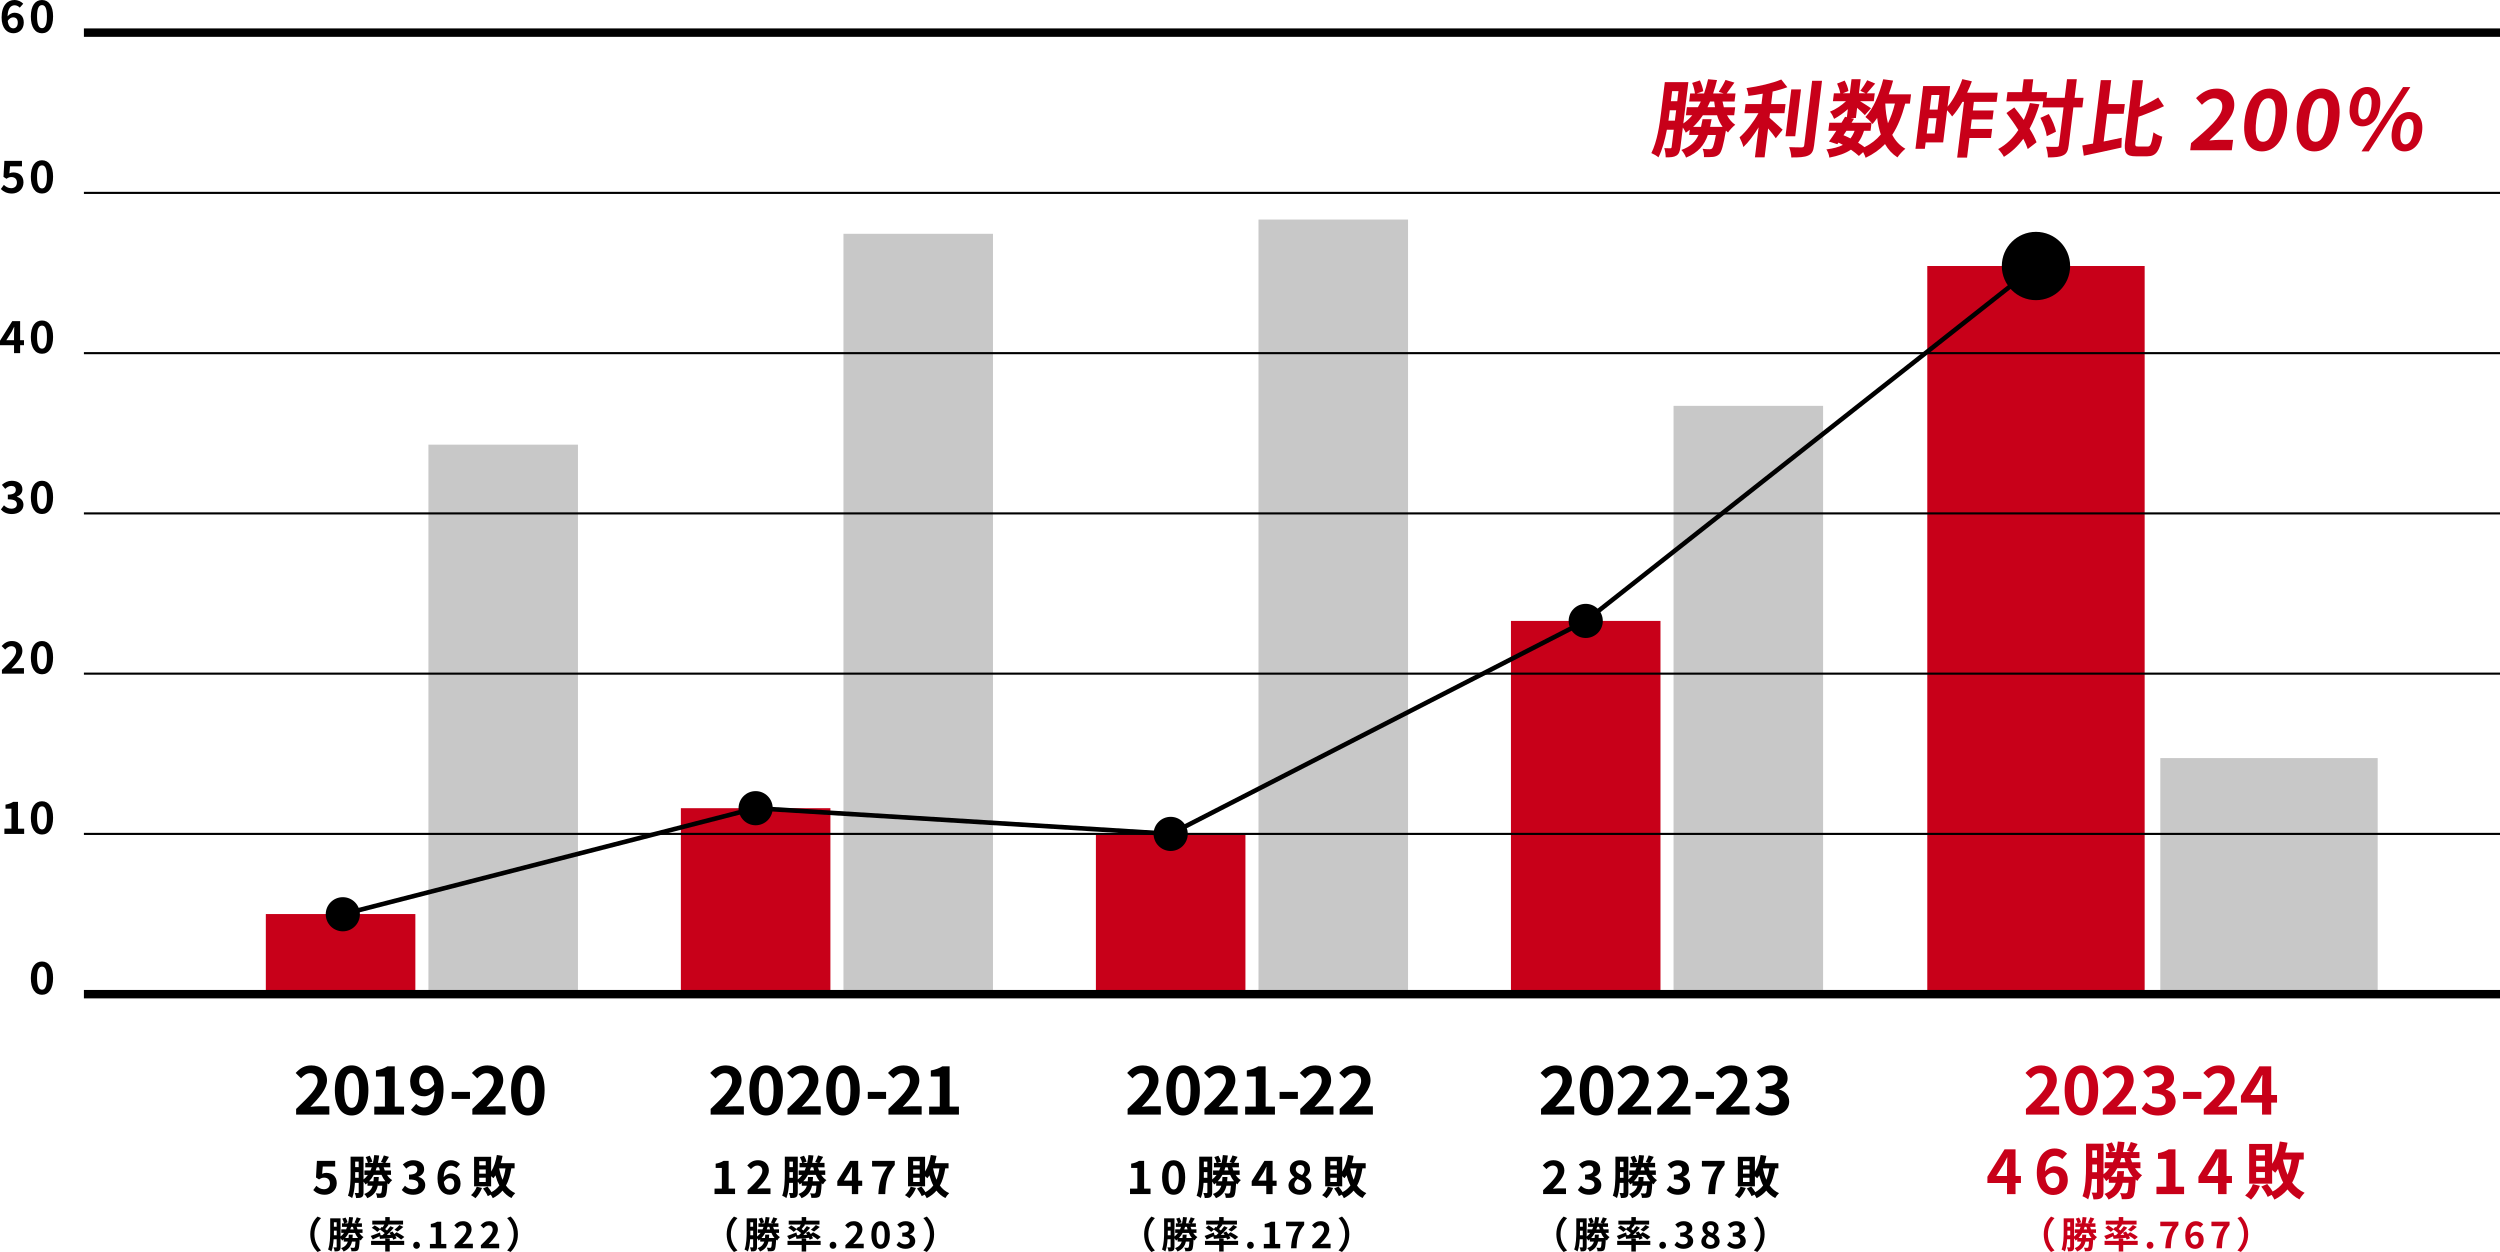 <?xml version="1.0" encoding="UTF-8"?><svg id="uuid-6173e6fb-3fe6-4219-8e33-4a914663f7cd" xmlns="http://www.w3.org/2000/svg" viewBox="0 0 1207.57 604.74"><g id="uuid-b9b56184-ac4f-419e-b325-bcde2eb51895"><path d="M834.2,55.68c1.02,1.9,2.32,3.52,3.97,4.58-1.12.89-2.66,2.51-3.49,3.73-.37-.28-.7-.57-1.02-.89-1.24,7.13-2.05,10.12-3.17,11.34-.87.85-1.8,1.17-2.96,1.34-.99.12-2.69.16-4.47.12.07-1.25-.13-2.92-.64-4.01,1.4.16,2.69.2,3.3.2.57,0,.9-.08,1.31-.45.51-.57,1.01-2.27,1.8-6.44h-3.89c-1.73,4.86-4.61,8.54-10.54,10.93-.35-1.13-1.39-2.83-2.26-3.69,4.49-1.62,6.86-4.05,8.26-7.25h-4.5l.31-2.51c-.63.49-1.25.97-1.92,1.42-.25-.65-.85-1.62-1.43-2.51l-1.16,9.44c-.25,2.03-.7,3.36-1.96,4.13-1.27.77-2.82.85-5.17.85.02-1.17-.25-3.24-.67-4.46,1.24.08,2.5.08,2.95.08.4,0,.55-.16.61-.69l1.01-8.26h-3.32c-.91,4.74-2.16,9.64-4.07,13.32-.73-.69-2.43-1.66-3.43-2.06,2.83-5.59,3.99-13.73,4.71-19.6l1.8-14.66h11.38l-2.45,19.97c1.64-1.13,3.06-2.47,4.33-3.97h-3.08l.48-3.89h5.3c.51-.89.99-1.78,1.43-2.75h-5.63l.48-3.89h2.31c-.19-1.46-.66-3.56-1.36-5.1l3.75-1.21c.77,1.62,1.44,3.77,1.63,5.22l-3.17,1.09h3.56c.75-2.15,1.36-4.46,1.94-6.88l4.32.41c-.56,2.27-1.19,4.46-1.89,6.48h5.14l-2.41-.81c1.05-1.62,2.48-4.01,3.26-5.75l4.3,1.3c-1.33,1.94-2.7,3.85-3.76,5.26h4.29l-.48,3.89h-5.79c.17.93.38,1.86.63,2.75h5.47l-.48,3.89h-3.48ZM809.01,58.28l.62-5.02h-3.08l-.13,1.09c-.15,1.22-.31,2.55-.52,3.93h3.12ZM807.68,44.02l-.6,4.86h3.08l.6-4.86h-3.08ZM832.05,61.27c-1.14-1.58-2.04-3.48-2.67-5.59h-6.84c-1.39,2.07-2.91,3.93-4.7,5.59h3.81c.27-1.17.5-2.39.74-3.68h4.37c-.24,1.3-.47,2.51-.74,3.68h6.03ZM826.02,49.04c-.4.93-.84,1.86-1.27,2.75h3.64c-.13-.89-.26-1.82-.39-2.75h-1.98Z" fill="#c80019"/><path d="M854.68,56.86c1.8,1.5,5.39,4.94,6.38,5.79l-3.3,4.13c-.82-1.25-2.29-3.08-3.71-4.74l-1.71,13.97h-4.66l1.78-14.5c-2.27,3.69-4.85,7.17-7.36,9.52-.31-1.42-1.23-3.48-1.85-4.7,3.26-2.83,6.79-7.45,9.13-11.66h-6.76l.54-4.41h7.69l.62-5.02c-2.36.44-4.71.81-6.94,1.09-.07-1.05-.47-2.75-.92-3.77,5.94-.85,12.65-2.39,16.79-4.17l2.94,3.73c-2.12.81-4.56,1.5-7.1,2.11l-.74,6.04h6.97l-.54,4.41h-6.97l-.27,2.19ZM867.15,65.81h-4.7l2.78-22.64h4.7l-2.78,22.64ZM880.08,39.04l-3.83,31.18c-.34,2.79-1.08,4.13-2.83,4.9-1.76.81-4.49.97-8.17.93-.03-1.38-.49-3.6-1.05-4.98,2.62.12,5.21.12,6.06.12.77-.04,1.13-.28,1.22-1.01l3.82-31.14h4.78Z" fill="#c80019"/><path d="M920.28,50.02c-1.59,5.99-3.58,11.01-6.27,15.11,1.51,2.88,3.58,5.18,6.34,6.72-1.21.97-2.94,2.83-3.83,4.17-2.55-1.66-4.51-3.81-6.01-6.44-2.56,2.67-5.62,4.86-9.36,6.64-.2-.69-.67-1.78-1.2-2.75l-2.05,1.86c-.98-.93-2.31-1.98-3.84-3.04-2.61,1.78-5.99,2.96-10.44,3.85-.11-1.38-.77-3-1.42-3.97,3.33-.45,5.93-1.09,7.96-2.19-.68-.41-1.4-.77-2.13-1.09l-.54.77-4.05-1.3c1.07-1.42,2.3-3.24,3.55-5.18h-3.85l.48-3.89h5.87c.61-1.01,1.22-1.99,1.73-2.88l.87.2.48-3.89c-2.09,1.86-4.49,3.56-6.65,4.7-.4-1.05-1.21-2.63-2-3.48,2.59-1.01,5.55-2.96,7.75-5.06h-6.32l.47-3.81h3.08c-.2-1.38-.86-3.24-1.53-4.7l3.66-1.46c.86,1.54,1.66,3.6,1.81,5.02l-2.73,1.13h3.4l.83-6.8h4.41l-.83,6.8h3.2l-2.53-1.17c1.11-1.46,2.51-3.6,3.34-5.14l3.85,1.62c-1.47,1.74-2.93,3.44-4.06,4.7h3.85l-.47,3.81h-6.64c1.81,1.09,4.48,2.79,5.29,3.4l-2.96,3.32c-.79-.85-2.31-2.27-3.74-3.52l-.6,4.9h-2.59l1.7.36-1.21,1.95h9.64c-.82-.93-2.12-2.19-2.94-2.79,3.95-4.13,6.74-11.02,8.6-18.22l4.78.65c-.6,2.27-1.32,4.5-2.11,6.64h10.77l-.55,4.46h-2.27ZM890.46,65.32c1.16.49,2.27.97,3.37,1.54.77-1.01,1.45-2.23,1.99-3.68h-3.93l-1.44,2.15ZM900.36,63.18c-.72,2.27-1.65,4.17-2.85,5.75,1.17.73,2.25,1.46,3.1,2.15,3.19-1.58,5.79-3.6,7.88-6.12-.84-2.39-1.4-5.06-1.77-7.98-.7,1.05-1.46,2.03-2.22,2.92-.14-.16-.28-.36-.49-.61l-.48,3.89h-3.16ZM910.64,50.02c.15,3.4.57,6.6,1.3,9.52,1.35-2.75,2.47-5.95,3.36-9.52h-4.66Z" fill="#c80019"/><path d="M953.44,49.2l-.51,4.17h10.04l-.53,4.33h-10.04l-.56,4.58h10.41l-.54,4.37h-10.41l-1.16,9.48h-4.78l3.31-26.93h-.77c-1.5,2.67-3.22,5.14-4.96,7.05-.48-.73-1.53-2.03-2.43-3l-1.91,15.55h-8.46l-.38,3.08h-4.54l3.72-30.29h13l-1.22,9.96c2.85-3.4,5.44-8.38,7.14-13.32l4.61,1.05c-.63,1.86-1.42,3.64-2.29,5.47h14.78l-.55,4.46h-10.97ZM934.51,64.51l.91-7.41h-3.85l-.91,7.41h3.85ZM932.95,45.88l-.87,7.05h3.85l.87-7.05h-3.85Z" fill="#c80019"/><path d="M985.11,50.38c-1.31,4.37-2.88,8.3-4.77,11.78,1.49,2.35,2.67,4.62,3.37,6.56l-4.25,3.28c-.47-1.46-1.19-3.16-2.14-4.98-2.58,3.56-5.7,6.48-9.38,8.75-.45-.97-1.87-2.88-2.78-3.77,4.03-2.19,7.21-5.3,9.75-9.19-1.79-2.88-3.83-5.75-5.75-8.22l3.78-2.71c1.51,1.86,3.08,3.93,4.6,6.08,1.16-2.51,2.14-5.22,2.95-8.18l4.62.61ZM1005.82,51.88h-4.33l-2.24,18.22c-.33,2.71-.99,4.13-2.63,4.9-1.64.85-4.06,1.05-7.42,1.05.01-1.42-.39-3.73-.9-5.18,2.25.12,4.45.08,5.13.08.73,0,1-.2,1.08-.85l2.24-18.22h-10.17l.36-2.92h-17.82l.55-4.46h7.05l.76-6.2h4.62l-.76,6.2h7.49l-.34,2.75h8.83l1.1-8.99h4.74l-1.1,8.99h4.33l-.57,4.62ZM989.63,55.08c1.58,2.67,3.09,6.16,3.45,8.54l-4.43,2.15c-.31-2.39-1.6-6.08-3.09-8.83l4.08-1.86Z" fill="#c80019"/><path d="M1016.12,68.36c2.86-.57,5.86-1.22,8.73-1.82l-.14,4.74c-6.29,1.42-13.07,2.88-18.18,3.93l-.73-4.94c1.53-.24,3.27-.57,5.18-.93l3.76-30.62h5.02l-1.42,11.54h8.02l-.58,4.7h-8.02l-1.65,13.41ZM1037.33,70.79c1.5,0,1.91-1.38,2.87-6.88,1.03.85,2.94,1.78,4.24,2.11-1.33,6.84-2.9,9.48-7.24,9.48h-5.59c-4.7,0-5.79-1.62-5.09-7.37l3.61-29.4h4.98l-1.6,13.04c3.3-1.46,6.54-3.16,8.96-4.7l2.8,4.21c-3.76,1.9-8.22,3.64-12.34,5.14l-1.44,11.74c-.28,2.31-.12,2.63,1.42,2.63h4.42Z" fill="#c80019"/><path d="M1058.35,69.13c8.73-7.45,14.5-12.56,15.03-16.89.36-2.96-1.04-4.74-3.91-4.74-2.19,0-4.15,1.46-5.89,3.12l-2.84-3.24c3.12-2.96,5.99-4.58,10.08-4.58,5.67,0,8.99,3.6,8.32,9.11-.63,5.1-5.97,10.37-12,15.96,1.52-.16,3.52-.32,4.94-.32h6.56l-.62,5.02h-20.09l.42-3.44Z" fill="#c80019"/><path d="M1084.23,57.83c1.21-9.88,5.85-15.03,12.01-15.03s9.49,5.18,8.28,15.03c-1.22,9.92-5.85,15.31-12,15.31s-9.5-5.39-8.28-15.31ZM1098.89,57.83c.99-8.1-.63-10.37-3.22-10.37s-4.81,2.27-5.81,10.37c-1,8.14.64,10.65,3.23,10.65s4.8-2.51,5.8-10.65Z" fill="#c80019"/><path d="M1109.58,57.83c1.21-9.88,5.85-15.03,12.01-15.03s9.49,5.18,8.28,15.03c-1.22,9.92-5.85,15.31-12,15.31s-9.5-5.39-8.28-15.31ZM1124.24,57.83c.99-8.1-.63-10.37-3.22-10.37s-4.81,2.27-5.81,10.37c-1,8.14.64,10.65,3.23,10.65s4.8-2.51,5.8-10.65Z" fill="#c80019"/><path d="M1135.02,51.47c.74-5.99,4.16-9.44,8.45-9.44s6.91,3.44,6.17,9.44c-.74,6.03-4.21,9.56-8.5,9.56s-6.86-3.52-6.12-9.56ZM1145.43,51.47c.54-4.41-.63-6.08-2.37-6.08s-3.28,1.66-3.82,6.08.58,6.2,2.32,6.2,3.34-1.78,3.88-6.2ZM1160.76,42.04h3.52l-20.1,31.1h-3.52l20.1-31.1ZM1155.32,63.58c.74-6.04,4.2-9.48,8.45-9.48s6.91,3.44,6.17,9.48c-.74,5.99-4.25,9.56-8.5,9.56s-6.85-3.56-6.12-9.56ZM1165.73,63.58c.54-4.42-.63-6.12-2.37-6.12s-3.29,1.7-3.83,6.12c-.54,4.41.58,6.15,2.32,6.15s3.33-1.74,3.87-6.15Z" fill="#c80019"/><path d="M151.31,574.85l1.51-2.09c.94.91,2.09,1.67,3.63,1.67,1.71,0,2.92-1,2.92-2.81s-1.11-2.78-2.78-2.78c-.98,0-1.52.25-2.47.87l-1.49-.96.45-8.02h8.82v2.74h-5.99l-.31,3.5c.67-.29,1.23-.45,1.98-.45,2.76,0,5.08,1.56,5.08,4.99s-2.72,5.59-5.77,5.59c-2.61,0-4.34-1.02-5.57-2.25Z"/><path d="M186.93,567.5c.69,1.05,1.51,1.94,2.5,2.52-.56.49-1.29,1.38-1.67,2.05-.22-.16-.42-.31-.62-.49-.2,3.92-.45,5.57-.98,6.24-.42.47-.91.65-1.54.73-.54.07-1.47.09-2.45.07-.04-.69-.27-1.6-.62-2.21.78.09,1.49.11,1.83.11.31,0,.49-.04.69-.24.25-.31.4-1.25.56-3.54h-2.14c-.62,2.67-1.96,4.7-5.06,6.02-.27-.62-.96-1.56-1.49-2.03,2.36-.89,3.5-2.23,4.05-3.99h-2.47v-1.38c-.31.27-.62.53-.96.78-.18-.36-.58-.89-.96-1.38v5.19c0,1.11-.16,1.85-.8,2.27-.65.42-1.49.47-2.78.47-.07-.65-.36-1.78-.67-2.45.69.04,1.38.04,1.63.04.22,0,.29-.09.29-.38v-4.54h-1.83c-.18,2.61-.54,5.3-1.34,7.33-.45-.38-1.45-.91-2.03-1.14,1.18-3.07,1.27-7.55,1.27-10.78v-8.06h6.26v10.98c.82-.62,1.51-1.36,2.12-2.18h-1.69v-2.14h2.92c.22-.49.42-.98.6-1.51h-3.1v-2.14h1.27c-.2-.8-.6-1.96-1.09-2.81l1.98-.67c.54.89,1.05,2.07,1.25,2.87l-1.67.6h1.96c.27-1.18.45-2.45.6-3.79l2.41.22c-.16,1.25-.36,2.45-.6,3.56h2.83l-1.38-.45c.47-.89,1.09-2.21,1.4-3.16l2.45.71c-.6,1.07-1.22,2.12-1.71,2.9h2.36v2.14h-3.19c.16.51.33,1.02.53,1.51h3.01v2.14h-1.92ZM173.25,568.92v-2.76h-1.69v.6c0,.67,0,1.4-.02,2.16h1.71ZM171.56,561.08v2.67h1.69v-2.67h-1.69ZM186.13,570.57c-.74-.87-1.36-1.92-1.85-3.07h-3.76c-.62,1.14-1.34,2.16-2.21,3.07h2.09c.07-.65.11-1.31.16-2.03h2.41c-.04.71-.09,1.38-.16,2.03h3.32ZM181.98,563.84c-.16.51-.33,1.02-.51,1.51h2c-.13-.49-.27-1-.4-1.51h-1.09Z"/><path d="M194.07,574.8l1.54-2.07c.98.96,2.18,1.69,3.68,1.69,1.67,0,2.81-.8,2.81-2.18,0-1.56-.96-2.52-4.54-2.52v-2.36c3.03,0,4.01-1,4.01-2.38,0-1.25-.8-1.98-2.21-1.98-1.18,0-2.14.56-3.12,1.47l-1.67-2c1.43-1.25,3.01-2.05,4.95-2.05,3.19,0,5.35,1.56,5.35,4.32,0,1.74-1.02,2.94-2.74,3.63v.11c1.85.49,3.28,1.85,3.28,3.97,0,2.94-2.65,4.66-5.79,4.66-2.61,0-4.37-.98-5.53-2.29Z"/><path d="M211.33,569.19c0-6.13,3.05-8.78,6.39-8.78,2,0,3.48.85,4.46,1.87l-1.74,1.96c-.58-.65-1.58-1.18-2.54-1.18-1.89,0-3.45,1.4-3.59,5.55.91-1.14,2.32-1.8,3.39-1.8,2.76,0,4.75,1.58,4.75,4.95s-2.36,5.35-5.19,5.35c-3.12,0-5.93-2.41-5.93-7.91ZM214.4,570.88c.31,2.72,1.43,3.74,2.78,3.74,1.25,0,2.25-.96,2.25-2.87,0-1.8-.94-2.63-2.36-2.63-.85,0-1.85.47-2.67,1.76Z"/><path d="M232.82,573.82c-.71,1.87-1.96,3.79-3.19,4.95-.47-.42-1.51-1.16-2.12-1.49,1.2-1,2.23-2.54,2.78-4.08l2.52.62ZM246.97,564.38c-.53,3.27-1.34,6.02-2.58,8.29,1.16,1.58,2.63,2.83,4.48,3.65-.62.56-1.45,1.63-1.85,2.38-1.74-.89-3.14-2.12-4.3-3.59-1.23,1.47-2.79,2.67-4.7,3.65-.18-.42-.58-1.11-.98-1.72l-1.43.73c-.42-1.02-1.38-2.56-2.29-3.7l2.14-.94c.71.8,1.45,1.83,1.96,2.7,1.56-.85,2.79-1.92,3.77-3.21-.76-1.45-1.36-3.1-1.85-4.88-.31.49-.65.94-1,1.36-.25-.22-.67-.6-1.11-.96v4.88h-8.24v-14.26h8.24v7.11c1.36-2.12,2.27-4.97,2.76-7.98l2.76.42c-.22,1.23-.51,2.41-.85,3.54h6.66v2.5h-1.58ZM234.63,560.88h-3.16v2h3.16v-2ZM234.63,564.87h-3.16v2.03h3.16v-2.03ZM234.63,568.88h-3.16v2.05h3.16v-2.05ZM241.09,564.38c.4,1.96.94,3.81,1.67,5.46.65-1.58,1.11-3.41,1.4-5.46h-3.08Z"/><path d="M345.14,574.13h3.54v-10h-2.99v-2.03c1.65-.31,2.78-.73,3.83-1.38h2.43v13.41h3.1v2.65h-9.91v-2.65Z"/><path d="M361.1,574.89c4.3-4.1,7.13-6.91,7.13-9.29,0-1.63-.89-2.61-2.47-2.61-1.2,0-2.18.8-3.03,1.72l-1.78-1.78c1.51-1.63,2.99-2.52,5.24-2.52,3.12,0,5.19,1.98,5.19,5.01,0,2.81-2.58,5.7-5.53,8.78.82-.09,1.92-.18,2.7-.18h3.61v2.76h-11.05v-1.89Z"/><path d="M396.68,567.5c.69,1.05,1.51,1.94,2.5,2.52-.56.49-1.29,1.38-1.67,2.05-.22-.16-.42-.31-.62-.49-.2,3.92-.45,5.57-.98,6.24-.42.47-.91.65-1.54.73-.54.07-1.47.09-2.45.07-.04-.69-.27-1.6-.62-2.21.78.09,1.49.11,1.83.11.31,0,.49-.04.69-.24.25-.31.4-1.25.56-3.54h-2.14c-.62,2.67-1.96,4.7-5.06,6.02-.27-.62-.96-1.56-1.49-2.03,2.36-.89,3.5-2.23,4.05-3.99h-2.47v-1.38c-.31.27-.62.53-.96.78-.18-.36-.58-.89-.96-1.38v5.19c0,1.11-.16,1.85-.8,2.27-.65.42-1.49.47-2.78.47-.07-.65-.36-1.78-.67-2.45.69.04,1.38.04,1.63.04.22,0,.29-.09.29-.38v-4.54h-1.83c-.18,2.61-.54,5.3-1.34,7.33-.45-.38-1.45-.91-2.03-1.14,1.18-3.07,1.27-7.55,1.27-10.78v-8.06h6.26v10.98c.82-.62,1.51-1.36,2.12-2.18h-1.69v-2.14h2.92c.22-.49.42-.98.6-1.51h-3.1v-2.14h1.27c-.2-.8-.6-1.96-1.09-2.81l1.98-.67c.54.89,1.05,2.07,1.25,2.87l-1.67.6h1.96c.27-1.18.45-2.45.6-3.79l2.41.22c-.16,1.25-.36,2.45-.6,3.56h2.83l-1.38-.45c.47-.89,1.09-2.21,1.4-3.16l2.45.71c-.6,1.07-1.22,2.12-1.71,2.9h2.36v2.14h-3.19c.16.51.33,1.02.53,1.51h3.01v2.14h-1.92ZM383,568.92v-2.76h-1.69v.6c0,.67,0,1.4-.02,2.16h1.71ZM381.31,561.08v2.67h1.69v-2.67h-1.69ZM395.88,570.57c-.74-.87-1.36-1.92-1.85-3.07h-3.76c-.62,1.14-1.34,2.16-2.21,3.07h2.09c.07-.65.11-1.31.16-2.03h2.41c-.04.71-.09,1.38-.16,2.03h3.32ZM391.73,563.84c-.16.51-.33,1.02-.51,1.51h2c-.13-.49-.27-1-.4-1.51h-1.09Z"/><path d="M411.48,572.8h-7.04v-2.25l6.15-9.82h3.94v9.56h1.94v2.52h-1.94v3.99h-3.05v-3.99ZM411.48,570.28v-3.21c0-.96.07-2.47.11-3.43h-.09c-.4.87-.85,1.69-1.31,2.58l-2.56,4.05h3.85Z"/><path d="M428.66,563.46h-7.42v-2.74h10.96v2.01c-3.74,4.57-4.34,7.8-4.61,14.06h-3.32c.29-5.55,1.31-9.04,4.39-13.32Z"/><path d="M442.43,573.82c-.71,1.87-1.96,3.79-3.19,4.95-.47-.42-1.51-1.16-2.12-1.49,1.2-1,2.23-2.54,2.78-4.08l2.52.62ZM456.58,564.38c-.54,3.27-1.34,6.02-2.58,8.29,1.16,1.58,2.63,2.83,4.48,3.65-.62.56-1.45,1.63-1.85,2.38-1.74-.89-3.14-2.12-4.3-3.59-1.23,1.47-2.79,2.67-4.7,3.65-.18-.42-.58-1.11-.98-1.72l-1.43.73c-.42-1.02-1.38-2.56-2.29-3.7l2.14-.94c.71.8,1.45,1.83,1.96,2.7,1.56-.85,2.79-1.92,3.77-3.21-.76-1.45-1.36-3.1-1.85-4.88-.31.49-.65.94-1,1.36-.25-.22-.67-.6-1.11-.96v4.88h-8.24v-14.26h8.24v7.11c1.36-2.12,2.27-4.97,2.76-7.98l2.76.42c-.22,1.23-.51,2.41-.85,3.54h6.66v2.5h-1.58ZM444.24,560.88h-3.16v2h3.16v-2ZM444.24,564.87h-3.16v2.03h3.16v-2.03ZM444.24,568.88h-3.16v2.05h3.16v-2.05ZM450.7,564.38c.4,1.96.94,3.81,1.67,5.46.65-1.58,1.11-3.41,1.4-5.46h-3.07Z"/><path d="M545.83,574.13h3.54v-10h-2.99v-2.03c1.65-.31,2.78-.73,3.83-1.38h2.43v13.41h3.1v2.65h-9.91v-2.65Z"/><path d="M561.32,568.68c0-5.44,2.21-8.26,5.59-8.26s5.57,2.85,5.57,8.26-2.18,8.42-5.57,8.42-5.59-2.96-5.59-8.42ZM569.39,568.68c0-4.46-1.05-5.7-2.47-5.7s-2.5,1.25-2.5,5.7,1.07,5.86,2.5,5.86,2.47-1.38,2.47-5.86Z"/><path d="M596.85,567.5c.69,1.05,1.51,1.94,2.5,2.52-.56.49-1.29,1.38-1.67,2.05-.22-.16-.42-.31-.62-.49-.2,3.92-.45,5.57-.98,6.24-.42.47-.91.65-1.54.73-.54.07-1.47.09-2.45.07-.04-.69-.27-1.6-.62-2.21.78.09,1.49.11,1.83.11.31,0,.49-.04.69-.24.25-.31.4-1.25.56-3.54h-2.14c-.62,2.67-1.96,4.7-5.06,6.02-.27-.62-.96-1.56-1.49-2.03,2.36-.89,3.5-2.23,4.05-3.99h-2.47v-1.38c-.31.27-.62.53-.96.78-.18-.36-.58-.89-.96-1.38v5.19c0,1.11-.16,1.85-.8,2.27-.65.42-1.49.47-2.78.47-.07-.65-.36-1.78-.67-2.45.69.04,1.38.04,1.63.04.22,0,.29-.09.29-.38v-4.54h-1.83c-.18,2.61-.54,5.3-1.34,7.33-.45-.38-1.45-.91-2.03-1.14,1.18-3.07,1.27-7.55,1.27-10.78v-8.06h6.26v10.98c.82-.62,1.51-1.36,2.12-2.18h-1.69v-2.14h2.92c.22-.49.42-.98.6-1.51h-3.1v-2.14h1.27c-.2-.8-.6-1.96-1.09-2.81l1.98-.67c.54.89,1.05,2.07,1.25,2.87l-1.67.6h1.96c.27-1.18.45-2.45.6-3.79l2.41.22c-.16,1.25-.36,2.45-.6,3.56h2.83l-1.38-.45c.47-.89,1.09-2.21,1.4-3.16l2.45.71c-.6,1.07-1.22,2.12-1.71,2.9h2.36v2.14h-3.19c.16.51.33,1.02.53,1.51h3.01v2.14h-1.92ZM583.18,568.92v-2.76h-1.69v.6c0,.67,0,1.4-.02,2.16h1.71ZM581.48,561.08v2.67h1.69v-2.67h-1.69ZM596.05,570.57c-.74-.87-1.36-1.92-1.85-3.07h-3.76c-.62,1.14-1.34,2.16-2.21,3.07h2.09c.07-.65.11-1.31.16-2.03h2.41c-.04.71-.09,1.38-.16,2.03h3.32ZM591.91,563.84c-.16.51-.33,1.02-.51,1.51h2c-.13-.49-.27-1-.4-1.51h-1.09Z"/><path d="M611.65,572.8h-7.04v-2.25l6.15-9.82h3.94v9.56h1.94v2.52h-1.94v3.99h-3.05v-3.99ZM611.65,570.28v-3.21c0-.96.07-2.47.11-3.43h-.09c-.4.87-.85,1.69-1.31,2.58l-2.56,4.05h3.85Z"/><path d="M622.37,572.69c0-1.98,1.31-3.25,2.83-4.05v-.09c-1.25-.91-2.18-2.09-2.18-3.79,0-2.65,2.12-4.34,4.97-4.34s4.79,1.74,4.79,4.37c0,1.58-1.07,2.87-2.12,3.61v.11c1.49.85,2.76,2.03,2.76,4.19,0,2.5-2.21,4.41-5.55,4.41-3.14,0-5.5-1.83-5.5-4.41ZM630.37,572.57c0-1.6-1.54-2.18-3.65-3.05-.87.69-1.52,1.67-1.52,2.81,0,1.49,1.23,2.45,2.76,2.45,1.4,0,2.41-.78,2.41-2.21ZM630.1,565c0-1.34-.8-2.27-2.18-2.27-1.11,0-2.01.71-2.01,2.03,0,1.47,1.29,2.16,3.01,2.83.76-.8,1.18-1.67,1.18-2.58Z"/><path d="M643.93,573.82c-.71,1.87-1.96,3.79-3.19,4.95-.47-.42-1.51-1.16-2.12-1.49,1.2-1,2.23-2.54,2.78-4.08l2.52.62ZM658.07,564.38c-.53,3.27-1.34,6.02-2.58,8.29,1.16,1.58,2.63,2.83,4.48,3.65-.62.56-1.45,1.63-1.85,2.38-1.74-.89-3.14-2.12-4.3-3.59-1.23,1.47-2.79,2.67-4.7,3.65-.18-.42-.58-1.11-.98-1.72l-1.43.73c-.42-1.02-1.38-2.56-2.29-3.7l2.14-.94c.71.8,1.45,1.83,1.96,2.7,1.56-.85,2.79-1.92,3.77-3.21-.76-1.45-1.36-3.1-1.85-4.88-.31.49-.65.94-1,1.36-.25-.22-.67-.6-1.11-.96v4.88h-8.24v-14.26h8.24v7.11c1.36-2.12,2.27-4.97,2.76-7.98l2.76.42c-.22,1.23-.51,2.41-.85,3.54h6.66v2.5h-1.58ZM645.73,560.88h-3.16v2h3.16v-2ZM645.73,564.87h-3.16v2.03h3.16v-2.03ZM645.73,568.88h-3.16v2.05h3.16v-2.05ZM652.19,564.38c.4,1.96.94,3.81,1.67,5.46.65-1.58,1.11-3.41,1.4-5.46h-3.08Z"/><path d="M745.35,574.89c4.3-4.1,7.13-6.91,7.13-9.29,0-1.63-.89-2.61-2.47-2.61-1.2,0-2.18.8-3.03,1.72l-1.78-1.78c1.52-1.63,2.99-2.52,5.24-2.52,3.12,0,5.19,1.98,5.19,5.01,0,2.81-2.58,5.7-5.52,8.78.82-.09,1.92-.18,2.7-.18h3.61v2.76h-11.05v-1.89Z"/><path d="M762.14,574.8l1.54-2.07c.98.96,2.18,1.69,3.68,1.69,1.67,0,2.81-.8,2.81-2.18,0-1.56-.96-2.52-4.54-2.52v-2.36c3.03,0,4.01-1,4.01-2.38,0-1.25-.8-1.98-2.21-1.98-1.18,0-2.14.56-3.12,1.47l-1.67-2c1.43-1.25,3.01-2.05,4.95-2.05,3.19,0,5.35,1.56,5.35,4.32,0,1.74-1.02,2.94-2.74,3.63v.11c1.85.49,3.28,1.85,3.28,3.97,0,2.94-2.65,4.66-5.79,4.66-2.61,0-4.37-.98-5.53-2.29Z"/><path d="M797.88,567.5c.69,1.05,1.51,1.94,2.5,2.52-.56.49-1.29,1.38-1.67,2.05-.22-.16-.42-.31-.62-.49-.2,3.92-.45,5.57-.98,6.24-.42.47-.91.65-1.54.73-.54.07-1.47.09-2.45.07-.04-.69-.27-1.6-.62-2.21.78.09,1.49.11,1.83.11.31,0,.49-.04.69-.24.25-.31.4-1.25.56-3.54h-2.14c-.62,2.67-1.96,4.7-5.06,6.02-.27-.62-.96-1.56-1.49-2.03,2.36-.89,3.5-2.23,4.05-3.99h-2.47v-1.38c-.31.27-.62.53-.96.78-.18-.36-.58-.89-.96-1.38v5.19c0,1.11-.16,1.85-.8,2.27-.65.42-1.49.47-2.78.47-.07-.65-.36-1.78-.67-2.45.69.04,1.38.04,1.63.04.22,0,.29-.09.29-.38v-4.54h-1.83c-.18,2.61-.54,5.3-1.34,7.33-.45-.38-1.45-.91-2.03-1.14,1.18-3.07,1.27-7.55,1.27-10.78v-8.06h6.26v10.98c.82-.62,1.51-1.36,2.12-2.18h-1.69v-2.14h2.92c.22-.49.42-.98.6-1.51h-3.1v-2.14h1.27c-.2-.8-.6-1.96-1.09-2.81l1.98-.67c.54.89,1.05,2.07,1.25,2.87l-1.67.6h1.96c.27-1.18.45-2.45.6-3.79l2.41.22c-.16,1.25-.36,2.45-.6,3.56h2.83l-1.38-.45c.47-.89,1.09-2.21,1.4-3.16l2.45.71c-.6,1.07-1.22,2.12-1.71,2.9h2.36v2.14h-3.19c.16.51.33,1.02.53,1.51h3.01v2.14h-1.92ZM784.2,568.92v-2.76h-1.69v.6c0,.67,0,1.4-.02,2.16h1.71ZM782.51,561.08v2.67h1.69v-2.67h-1.69ZM797.08,570.57c-.74-.87-1.36-1.92-1.85-3.07h-3.76c-.62,1.14-1.34,2.16-2.21,3.07h2.09c.07-.65.11-1.31.16-2.03h2.41c-.04.71-.09,1.38-.16,2.03h3.32ZM792.94,563.84c-.16.51-.33,1.02-.51,1.51h2c-.13-.49-.27-1-.4-1.51h-1.09Z"/><path d="M805.03,574.8l1.54-2.07c.98.96,2.18,1.69,3.68,1.69,1.67,0,2.81-.8,2.81-2.18,0-1.56-.96-2.52-4.54-2.52v-2.36c3.03,0,4.01-1,4.01-2.38,0-1.25-.8-1.98-2.21-1.98-1.18,0-2.14.56-3.12,1.47l-1.67-2c1.43-1.25,3.01-2.05,4.95-2.05,3.19,0,5.35,1.56,5.35,4.32,0,1.74-1.02,2.94-2.74,3.63v.11c1.85.49,3.28,1.85,3.28,3.97,0,2.94-2.65,4.66-5.79,4.66-2.61,0-4.37-.98-5.53-2.29Z"/><path d="M829.49,563.46h-7.42v-2.74h10.96v2.01c-3.74,4.57-4.34,7.8-4.61,14.06h-3.32c.29-5.55,1.31-9.04,4.39-13.32Z"/><path d="M843.26,573.82c-.71,1.87-1.96,3.79-3.19,4.95-.47-.42-1.51-1.16-2.12-1.49,1.2-1,2.23-2.54,2.78-4.08l2.52.62ZM857.41,564.38c-.53,3.27-1.34,6.02-2.58,8.29,1.16,1.58,2.63,2.83,4.48,3.65-.62.56-1.45,1.63-1.85,2.38-1.74-.89-3.14-2.12-4.3-3.59-1.23,1.47-2.79,2.67-4.7,3.65-.18-.42-.58-1.11-.98-1.72l-1.43.73c-.42-1.02-1.38-2.56-2.29-3.7l2.14-.94c.71.8,1.45,1.83,1.96,2.7,1.56-.85,2.79-1.92,3.77-3.21-.76-1.45-1.36-3.1-1.85-4.88-.31.49-.65.94-1,1.36-.25-.22-.67-.6-1.11-.96v4.88h-8.24v-14.26h8.24v7.11c1.36-2.12,2.27-4.97,2.76-7.98l2.76.42c-.22,1.23-.51,2.41-.85,3.54h6.66v2.5h-1.58ZM845.07,560.88h-3.16v2h3.16v-2ZM845.07,564.87h-3.16v2.03h3.16v-2.03ZM845.07,568.88h-3.16v2.05h3.16v-2.05ZM851.53,564.38c.4,1.96.94,3.81,1.67,5.46.65-1.58,1.11-3.41,1.4-5.46h-3.08Z"/><path d="M153.37,587.63l1.69.75c-1.78,1.92-3.19,4.38-3.19,7.81s1.41,5.88,3.19,7.81l-1.69.75c-1.92-1.89-3.51-4.74-3.51-8.55s1.59-6.67,3.51-8.55Z"/><path d="M173.58,595.53c.55.84,1.21,1.55,2,2.01-.45.39-1.03,1.1-1.34,1.64-.18-.12-.34-.25-.5-.39-.16,3.14-.36,4.46-.78,4.99-.34.37-.73.52-1.23.59-.43.05-1.18.07-1.96.05-.04-.55-.21-1.28-.5-1.76.62.07,1.19.09,1.46.09.25,0,.39-.04.55-.2.2-.25.32-1,.45-2.83h-1.71c-.5,2.14-1.57,3.76-4.05,4.81-.21-.5-.77-1.25-1.19-1.62,1.89-.71,2.8-1.78,3.24-3.19h-1.98v-1.1c-.25.21-.5.43-.77.62-.14-.29-.46-.71-.77-1.11v4.15c0,.89-.12,1.48-.64,1.82s-1.19.37-2.23.37c-.05-.52-.29-1.43-.54-1.96.55.04,1.11.04,1.3.04.18,0,.23-.07.23-.3v-3.64h-1.46c-.14,2.08-.43,4.24-1.07,5.86-.36-.3-1.16-.73-1.62-.91.94-2.46,1.02-6.04,1.02-8.63v-6.45h5.01v8.79c.66-.5,1.21-1.09,1.69-1.75h-1.35v-1.71h2.33c.18-.39.34-.78.48-1.21h-2.48v-1.71h1.02c-.16-.64-.48-1.57-.87-2.25l1.59-.53c.43.71.84,1.66,1,2.3l-1.34.48h1.57c.21-.94.36-1.96.48-3.03l1.92.18c-.12,1-.29,1.96-.48,2.85h2.26l-1.11-.36c.38-.71.87-1.76,1.12-2.53l1.96.57c-.48.86-.98,1.69-1.37,2.32h1.89v1.71h-2.55c.12.41.27.82.43,1.21h2.41v1.71h-1.53ZM162.64,596.67v-2.21h-1.35v.48c0,.53,0,1.12-.02,1.73h1.37ZM161.28,590.4v2.14h1.35v-2.14h-1.35ZM172.94,597.99c-.59-.69-1.09-1.53-1.48-2.46h-3.01c-.5.91-1.07,1.73-1.76,2.46h1.67c.05-.52.09-1.05.12-1.62h1.92c-.04.57-.07,1.1-.12,1.62h2.66ZM169.62,592.61c-.12.41-.27.82-.41,1.21h1.6c-.11-.39-.21-.8-.32-1.21h-.87Z"/><path d="M184.78,596.6c.34-.32.68-.66,1.02-1-.64-.55-1.5-1.18-2.25-1.68l-1.3,1.11c-.55-.57-1.73-1.43-2.67-1.96l1.41-1.16c.82.45,1.91,1.14,2.57,1.69l.82-.98.43.25c.29-.43.59-.93.84-1.37h-5.83v-1.89h6.27v-1.73h2.17v1.73h6.43v1.89h-7.38l.39.14c-.55.71-1.14,1.44-1.66,2.05.32.23.62.45.89.66.61-.73,1.18-1.44,1.62-2.08l1.66.77c-.98,1.16-2.17,2.41-3.32,3.48l1.84-.09c-.2-.34-.43-.66-.64-.96l1.5-.62c.29.37.61.8.89,1.23l1.09-.87c1.23.61,2.89,1.59,3.72,2.28l-1.53,1.27c-.61-.54-1.75-1.32-2.83-1.94.27.46.48.91.61,1.28l-1.6.71c-.09-.27-.21-.57-.37-.89-2.16.2-4.33.36-6.04.48l-.21-1.23c-1.12.55-2.3,1.1-3.26,1.53l-1-1.71c1.12-.36,2.83-1.02,4.47-1.66l.32,1.32.94-.04ZM188.25,599.38h6.99v1.96h-6.99v3.17h-2.17v-3.17h-6.84v-1.96h6.84v-1.14h2.17v1.14ZM190.52,594c.8-.61,1.8-1.53,2.41-2.26l1.89.91c-.91.84-1.94,1.64-2.75,2.19l-1.55-.84Z"/><path d="M199.58,601.5c0-.98.7-1.71,1.62-1.71s1.64.73,1.64,1.71-.7,1.71-1.64,1.71-1.62-.75-1.62-1.71Z"/><path d="M207.66,600.84h2.83v-8h-2.39v-1.62c1.32-.25,2.23-.59,3.07-1.1h1.94v10.73h2.48v2.12h-7.93v-2.12Z"/><path d="M219.57,601.45c3.44-3.28,5.7-5.53,5.7-7.43,0-1.3-.71-2.09-1.98-2.09-.96,0-1.75.64-2.42,1.37l-1.43-1.43c1.21-1.3,2.39-2.01,4.19-2.01,2.5,0,4.15,1.59,4.15,4.01,0,2.25-2.07,4.56-4.42,7.02.66-.07,1.53-.14,2.16-.14h2.89v2.21h-8.84v-1.51Z"/><path d="M232.28,601.45c3.44-3.28,5.7-5.53,5.7-7.43,0-1.3-.71-2.09-1.98-2.09-.96,0-1.75.64-2.42,1.37l-1.43-1.43c1.21-1.3,2.39-2.01,4.19-2.01,2.5,0,4.15,1.59,4.15,4.01,0,2.25-2.07,4.56-4.42,7.02.66-.07,1.53-.14,2.16-.14h2.89v2.21h-8.84v-1.51Z"/><path d="M246.65,604.74l-1.69-.75c1.78-1.92,3.19-4.38,3.19-7.81s-1.41-5.88-3.19-7.81l1.69-.75c1.92,1.89,3.51,4.74,3.51,8.55s-1.59,6.67-3.51,8.55Z"/><path d="M354.52,587.63l1.69.75c-1.78,1.92-3.19,4.38-3.19,7.81s1.41,5.88,3.19,7.81l-1.69.75c-1.92-1.89-3.51-4.74-3.51-8.55s1.59-6.67,3.51-8.55Z"/><path d="M374.73,595.53c.55.84,1.21,1.55,2,2.01-.45.39-1.03,1.1-1.34,1.64-.18-.12-.34-.25-.5-.39-.16,3.14-.36,4.46-.78,4.99-.34.37-.73.52-1.23.59-.43.05-1.18.07-1.96.05-.04-.55-.21-1.28-.5-1.76.62.07,1.19.09,1.46.09.25,0,.39-.04.55-.2.2-.25.32-1,.45-2.83h-1.71c-.5,2.14-1.57,3.76-4.04,4.81-.21-.5-.77-1.25-1.19-1.62,1.89-.71,2.8-1.78,3.24-3.19h-1.98v-1.1c-.25.21-.5.43-.77.62-.14-.29-.46-.71-.77-1.11v4.15c0,.89-.12,1.48-.64,1.82-.52.34-1.19.37-2.23.37-.05-.52-.29-1.43-.53-1.96.55.04,1.1.04,1.3.04.18,0,.23-.07.23-.3v-3.64h-1.46c-.14,2.08-.43,4.24-1.07,5.86-.36-.3-1.16-.73-1.62-.91.94-2.46,1.02-6.04,1.02-8.63v-6.45h5.01v8.79c.66-.5,1.21-1.09,1.69-1.75h-1.35v-1.71h2.33c.18-.39.34-.78.48-1.21h-2.48v-1.71h1.02c-.16-.64-.48-1.57-.87-2.25l1.59-.53c.43.71.84,1.66,1,2.3l-1.34.48h1.57c.21-.94.36-1.96.48-3.03l1.92.18c-.12,1-.29,1.96-.48,2.85h2.26l-1.1-.36c.37-.71.87-1.76,1.12-2.53l1.96.57c-.48.86-.98,1.69-1.37,2.32h1.89v1.71h-2.55c.12.41.27.82.43,1.21h2.41v1.71h-1.53ZM363.79,596.67v-2.21h-1.35v.48c0,.53,0,1.12-.02,1.73h1.37ZM362.43,590.4v2.14h1.35v-2.14h-1.35ZM374.09,597.99c-.59-.69-1.09-1.53-1.48-2.46h-3.01c-.5.91-1.07,1.73-1.76,2.46h1.67c.05-.52.09-1.05.12-1.62h1.92c-.04.57-.07,1.1-.12,1.62h2.66ZM370.77,592.61c-.12.41-.27.82-.41,1.21h1.6c-.11-.39-.21-.8-.32-1.21h-.87Z"/><path d="M385.93,596.6c.34-.32.68-.66,1.02-1-.64-.55-1.5-1.18-2.25-1.68l-1.3,1.11c-.55-.57-1.73-1.43-2.67-1.96l1.41-1.16c.82.45,1.91,1.14,2.57,1.69l.82-.98.43.25c.29-.43.59-.93.84-1.37h-5.83v-1.89h6.27v-1.73h2.17v1.73h6.43v1.89h-7.38l.39.14c-.55.71-1.14,1.44-1.66,2.05.32.23.62.45.89.66.61-.73,1.18-1.44,1.62-2.08l1.66.77c-.98,1.16-2.17,2.41-3.31,3.48l1.83-.09c-.2-.34-.43-.66-.64-.96l1.5-.62c.29.37.61.8.89,1.23l1.09-.87c1.23.61,2.89,1.59,3.72,2.28l-1.53,1.27c-.61-.54-1.75-1.32-2.83-1.94.27.46.48.91.61,1.28l-1.6.71c-.09-.27-.21-.57-.37-.89-2.16.2-4.33.36-6.04.48l-.21-1.23c-1.12.55-2.3,1.1-3.26,1.53l-1-1.71c1.12-.36,2.83-1.02,4.47-1.66l.32,1.32.95-.04ZM389.4,599.38h6.99v1.96h-6.99v3.17h-2.17v-3.17h-6.84v-1.96h6.84v-1.14h2.17v1.14ZM391.67,594c.8-.61,1.8-1.53,2.41-2.26l1.89.91c-.91.84-1.94,1.64-2.74,2.19l-1.55-.84Z"/><path d="M400.73,601.5c0-.98.69-1.71,1.62-1.71s1.64.73,1.64,1.71-.69,1.71-1.64,1.71-1.62-.75-1.62-1.71Z"/><path d="M408.36,601.45c3.44-3.28,5.7-5.53,5.7-7.43,0-1.3-.71-2.09-1.98-2.09-.96,0-1.75.64-2.42,1.37l-1.43-1.43c1.21-1.3,2.39-2.01,4.19-2.01,2.5,0,4.15,1.59,4.15,4.01,0,2.25-2.07,4.56-4.42,7.02.66-.07,1.53-.14,2.16-.14h2.89v2.21h-8.84v-1.51Z"/><path d="M420.89,596.47c0-4.35,1.76-6.61,4.47-6.61s4.46,2.28,4.46,6.61-1.75,6.74-4.46,6.74-4.47-2.37-4.47-6.74ZM427.34,596.47c0-3.56-.84-4.56-1.98-4.56s-2,1-2,4.56.86,4.69,2,4.69,1.98-1.11,1.98-4.69Z"/><path d="M433.02,601.38l1.23-1.66c.78.77,1.75,1.35,2.94,1.35,1.34,0,2.25-.64,2.25-1.75,0-1.25-.77-2.01-3.63-2.01v-1.89c2.42,0,3.21-.8,3.21-1.91,0-1-.64-1.59-1.76-1.59-.95,0-1.71.45-2.5,1.18l-1.34-1.6c1.14-1,2.41-1.64,3.96-1.64,2.55,0,4.28,1.25,4.28,3.46,0,1.39-.82,2.35-2.19,2.9v.09c1.48.39,2.62,1.48,2.62,3.17,0,2.35-2.12,3.73-4.63,3.73-2.08,0-3.49-.78-4.42-1.84Z"/><path d="M447.69,604.74l-1.69-.75c1.78-1.92,3.19-4.38,3.19-7.81s-1.41-5.88-3.19-7.81l1.69-.75c1.92,1.89,3.51,4.74,3.51,8.55s-1.59,6.67-3.51,8.55Z"/><path d="M556.16,587.63l1.69.75c-1.78,1.92-3.19,4.38-3.19,7.81s1.41,5.88,3.19,7.81l-1.69.75c-1.92-1.89-3.51-4.74-3.51-8.55s1.59-6.67,3.51-8.55Z"/><path d="M576.37,595.53c.55.84,1.21,1.55,2,2.01-.45.39-1.03,1.1-1.34,1.64-.18-.12-.34-.25-.5-.39-.16,3.14-.36,4.46-.78,4.99-.34.37-.73.52-1.23.59-.43.05-1.18.07-1.96.05-.04-.55-.21-1.28-.5-1.76.62.07,1.19.09,1.46.09.25,0,.39-.04.55-.2.2-.25.32-1,.45-2.83h-1.71c-.5,2.14-1.57,3.76-4.04,4.81-.21-.5-.77-1.25-1.19-1.62,1.89-.71,2.8-1.78,3.24-3.19h-1.98v-1.1c-.25.21-.5.43-.77.62-.14-.29-.46-.71-.77-1.11v4.15c0,.89-.12,1.48-.64,1.82-.52.34-1.19.37-2.23.37-.05-.52-.29-1.43-.53-1.96.55.04,1.1.04,1.3.04.18,0,.23-.07.23-.3v-3.64h-1.46c-.14,2.08-.43,4.24-1.07,5.86-.36-.3-1.16-.73-1.62-.91.94-2.46,1.02-6.04,1.02-8.63v-6.45h5.01v8.79c.66-.5,1.21-1.09,1.69-1.75h-1.35v-1.71h2.33c.18-.39.34-.78.48-1.21h-2.48v-1.71h1.02c-.16-.64-.48-1.57-.87-2.25l1.59-.53c.43.71.84,1.66,1,2.3l-1.34.48h1.57c.21-.94.36-1.96.48-3.03l1.92.18c-.12,1-.29,1.96-.48,2.85h2.26l-1.1-.36c.37-.71.87-1.76,1.12-2.53l1.96.57c-.48.86-.98,1.69-1.37,2.32h1.89v1.71h-2.55c.12.41.27.82.43,1.21h2.41v1.71h-1.53ZM565.43,596.67v-2.21h-1.35v.48c0,.53,0,1.12-.02,1.73h1.37ZM564.08,590.4v2.14h1.35v-2.14h-1.35ZM575.73,597.99c-.59-.69-1.09-1.53-1.48-2.46h-3.01c-.5.91-1.07,1.73-1.76,2.46h1.67c.05-.52.09-1.05.12-1.62h1.92c-.04.57-.07,1.1-.12,1.62h2.66ZM572.42,592.61c-.12.41-.27.82-.41,1.21h1.6c-.11-.39-.21-.8-.32-1.21h-.87Z"/><path d="M587.57,596.6c.34-.32.68-.66,1.02-1-.64-.55-1.5-1.18-2.25-1.68l-1.3,1.11c-.55-.57-1.73-1.43-2.67-1.96l1.41-1.16c.82.45,1.91,1.14,2.57,1.69l.82-.98.43.25c.29-.43.59-.93.84-1.37h-5.83v-1.89h6.27v-1.73h2.17v1.73h6.43v1.89h-7.38l.39.14c-.55.71-1.14,1.44-1.66,2.05.32.23.62.45.89.66.61-.73,1.18-1.44,1.62-2.08l1.66.77c-.98,1.16-2.17,2.41-3.31,3.48l1.83-.09c-.2-.34-.43-.66-.64-.96l1.5-.62c.29.37.61.8.89,1.23l1.09-.87c1.23.61,2.89,1.59,3.72,2.28l-1.53,1.27c-.61-.54-1.75-1.32-2.83-1.94.27.46.48.91.61,1.28l-1.6.71c-.09-.27-.21-.57-.37-.89-2.16.2-4.33.36-6.04.48l-.21-1.23c-1.12.55-2.3,1.1-3.26,1.53l-1-1.71c1.12-.36,2.83-1.02,4.47-1.66l.32,1.32.95-.04ZM591.05,599.38h6.99v1.96h-6.99v3.17h-2.17v-3.17h-6.84v-1.96h6.84v-1.14h2.17v1.14ZM593.31,594c.8-.61,1.8-1.53,2.41-2.26l1.89.91c-.91.84-1.94,1.64-2.74,2.19l-1.55-.84Z"/><path d="M602.37,601.5c0-.98.69-1.71,1.62-1.71s1.64.73,1.64,1.71-.69,1.71-1.64,1.71-1.62-.75-1.62-1.71Z"/><path d="M610.45,600.84h2.83v-8h-2.39v-1.62c1.32-.25,2.23-.59,3.07-1.1h1.94v10.73h2.48v2.12h-7.93v-2.12Z"/><path d="M627.12,592.3h-5.93v-2.19h8.77v1.6c-2.99,3.65-3.47,6.24-3.69,11.25h-2.66c.23-4.44,1.05-7.24,3.51-10.66Z"/><path d="M633.87,601.45c3.44-3.28,5.7-5.53,5.7-7.43,0-1.3-.71-2.09-1.98-2.09-.96,0-1.75.64-2.42,1.37l-1.43-1.43c1.21-1.3,2.39-2.01,4.19-2.01,2.5,0,4.15,1.59,4.15,4.01,0,2.25-2.07,4.56-4.42,7.02.66-.07,1.53-.14,2.16-.14h2.89v2.21h-8.84v-1.51Z"/><path d="M648.23,604.74l-1.69-.75c1.78-1.92,3.19-4.38,3.19-7.81s-1.41-5.88-3.19-7.81l1.69-.75c1.92,1.89,3.51,4.74,3.51,8.55s-1.59,6.67-3.51,8.55Z"/><path d="M755.27,587.63l1.69.75c-1.78,1.92-3.19,4.38-3.19,7.81s1.41,5.88,3.19,7.81l-1.69.75c-1.92-1.89-3.51-4.74-3.51-8.55s1.59-6.67,3.51-8.55Z"/><path d="M775.48,595.53c.55.84,1.21,1.55,2,2.01-.45.39-1.03,1.1-1.34,1.64-.18-.12-.34-.25-.5-.39-.16,3.14-.36,4.46-.78,4.99-.34.37-.73.52-1.23.59-.43.05-1.18.07-1.96.05-.04-.55-.21-1.28-.5-1.76.62.07,1.19.09,1.46.09.25,0,.39-.04.55-.2.2-.25.32-1,.45-2.83h-1.71c-.5,2.14-1.57,3.76-4.05,4.81-.21-.5-.77-1.25-1.19-1.62,1.89-.71,2.8-1.78,3.24-3.19h-1.98v-1.1c-.25.21-.5.43-.77.62-.14-.29-.46-.71-.77-1.11v4.15c0,.89-.12,1.48-.64,1.82s-1.19.37-2.23.37c-.05-.52-.29-1.43-.54-1.96.55.04,1.11.04,1.3.04.18,0,.23-.07.23-.3v-3.64h-1.46c-.14,2.08-.43,4.24-1.07,5.86-.36-.3-1.16-.73-1.62-.91.94-2.46,1.02-6.04,1.02-8.63v-6.45h5.01v8.79c.66-.5,1.21-1.09,1.69-1.75h-1.35v-1.71h2.33c.18-.39.34-.78.48-1.21h-2.48v-1.71h1.02c-.16-.64-.48-1.57-.87-2.25l1.59-.53c.43.71.84,1.66,1,2.3l-1.34.48h1.57c.21-.94.36-1.96.48-3.03l1.92.18c-.12,1-.29,1.96-.48,2.85h2.26l-1.11-.36c.38-.71.87-1.76,1.12-2.53l1.96.57c-.48.86-.98,1.69-1.37,2.32h1.89v1.71h-2.55c.12.41.27.82.43,1.21h2.41v1.71h-1.53ZM764.53,596.67v-2.21h-1.35v.48c0,.53,0,1.12-.02,1.73h1.37ZM763.18,590.4v2.14h1.35v-2.14h-1.35ZM774.83,597.99c-.59-.69-1.09-1.53-1.48-2.46h-3.01c-.5.91-1.07,1.73-1.76,2.46h1.67c.05-.52.09-1.05.12-1.62h1.92c-.04.57-.07,1.1-.12,1.62h2.66ZM771.52,592.61c-.12.41-.27.82-.41,1.21h1.6c-.11-.39-.21-.8-.32-1.21h-.87Z"/><path d="M786.68,596.6c.34-.32.68-.66,1.02-1-.64-.55-1.5-1.18-2.25-1.68l-1.3,1.11c-.55-.57-1.73-1.43-2.67-1.96l1.41-1.16c.82.45,1.91,1.14,2.57,1.69l.82-.98.43.25c.29-.43.59-.93.84-1.37h-5.83v-1.89h6.27v-1.73h2.17v1.73h6.43v1.89h-7.38l.39.14c-.55.71-1.14,1.44-1.66,2.05.32.23.62.45.89.66.61-.73,1.18-1.44,1.62-2.08l1.66.77c-.98,1.16-2.17,2.41-3.32,3.48l1.84-.09c-.2-.34-.43-.66-.64-.96l1.5-.62c.29.37.61.8.89,1.23l1.09-.87c1.23.61,2.89,1.59,3.72,2.28l-1.53,1.27c-.61-.54-1.75-1.32-2.83-1.94.27.46.48.91.61,1.28l-1.6.71c-.09-.27-.21-.57-.37-.89-2.16.2-4.33.36-6.04.48l-.21-1.23c-1.12.55-2.3,1.1-3.26,1.53l-1-1.71c1.12-.36,2.83-1.02,4.47-1.66l.32,1.32.94-.04ZM790.15,599.38h6.99v1.96h-6.99v3.17h-2.17v-3.17h-6.84v-1.96h6.84v-1.14h2.17v1.14ZM792.41,594c.8-.61,1.8-1.53,2.41-2.26l1.89.91c-.91.84-1.94,1.64-2.75,2.19l-1.55-.84Z"/><path d="M801.48,601.5c0-.98.7-1.71,1.62-1.71s1.64.73,1.64,1.71-.7,1.71-1.64,1.71-1.62-.75-1.62-1.71Z"/><path d="M808.8,601.38l1.23-1.66c.78.77,1.75,1.35,2.94,1.35,1.34,0,2.25-.64,2.25-1.75,0-1.25-.77-2.01-3.64-2.01v-1.89c2.42,0,3.21-.8,3.21-1.91,0-1-.64-1.59-1.76-1.59-.94,0-1.71.45-2.5,1.18l-1.34-1.6c1.14-1,2.41-1.64,3.96-1.64,2.55,0,4.28,1.25,4.28,3.46,0,1.39-.82,2.35-2.19,2.9v.09c1.48.39,2.62,1.48,2.62,3.17,0,2.35-2.12,3.73-4.63,3.73-2.09,0-3.49-.78-4.42-1.84Z"/><path d="M821.8,599.68c0-1.59,1.05-2.6,2.26-3.24v-.07c-1-.73-1.75-1.68-1.75-3.03,0-2.12,1.69-3.48,3.97-3.48s3.83,1.39,3.83,3.49c0,1.27-.86,2.3-1.69,2.89v.09c1.19.68,2.21,1.62,2.21,3.35,0,2-1.76,3.53-4.44,3.53-2.51,0-4.4-1.46-4.4-3.53ZM828.2,599.59c0-1.28-1.23-1.75-2.92-2.44-.69.55-1.21,1.34-1.21,2.25,0,1.19.98,1.96,2.21,1.96,1.12,0,1.93-.62,1.93-1.76ZM827.99,593.53c0-1.07-.64-1.82-1.75-1.82-.89,0-1.6.57-1.6,1.62,0,1.18,1.03,1.73,2.41,2.26.61-.64.94-1.34.94-2.07Z"/><path d="M834.19,601.38l1.23-1.66c.78.77,1.75,1.35,2.94,1.35,1.34,0,2.25-.64,2.25-1.75,0-1.25-.77-2.01-3.63-2.01v-1.89c2.42,0,3.21-.8,3.21-1.91,0-1-.64-1.59-1.76-1.59-.95,0-1.71.45-2.5,1.18l-1.34-1.6c1.14-1,2.41-1.64,3.96-1.64,2.55,0,4.28,1.25,4.28,3.46,0,1.39-.82,2.35-2.19,2.9v.09c1.48.39,2.62,1.48,2.62,3.17,0,2.35-2.12,3.73-4.63,3.73-2.08,0-3.49-.78-4.42-1.84Z"/><path d="M848.85,604.74l-1.69-.75c1.78-1.92,3.19-4.38,3.19-7.81s-1.41-5.88-3.19-7.81l1.69-.75c1.92,1.89,3.51,4.74,3.51,8.55s-1.59,6.67-3.51,8.55Z"/><path d="M143.05,535.63c6.24-5.95,10.35-10.02,10.35-13.48,0-2.36-1.29-3.78-3.59-3.78-1.75,0-3.17,1.16-4.4,2.49l-2.59-2.59c2.2-2.36,4.33-3.65,7.6-3.65,4.53,0,7.53,2.88,7.53,7.27,0,4.07-3.75,8.28-8.02,12.74,1.2-.13,2.78-.26,3.91-.26h5.24v4.01h-16.04v-2.75Z"/><path d="M161.74,526.6c0-7.89,3.2-12,8.12-12s8.08,4.14,8.08,12-3.17,12.22-8.08,12.22-8.12-4.3-8.12-12.22ZM173.44,526.6c0-6.47-1.52-8.28-3.59-8.28s-3.62,1.81-3.62,8.28,1.55,8.5,3.62,8.5,3.59-2,3.59-8.5Z"/><path d="M180.78,534.53h5.14v-14.52h-4.33v-2.94c2.39-.45,4.04-1.07,5.56-2h3.52v19.46h4.5v3.85h-14.39v-3.85Z"/><path d="M198.49,536.11l2.52-2.88c.84.97,2.3,1.71,3.69,1.71,2.75,0,5.01-2,5.21-8.02-1.33,1.65-3.36,2.62-4.91,2.62-4.01,0-6.89-2.33-6.89-7.21s3.43-7.73,7.53-7.73c4.53,0,8.6,3.46,8.6,11.48,0,8.89-4.43,12.74-9.25,12.74-2.94,0-5.11-1.26-6.5-2.72ZM205.89,526.15c1.26,0,2.78-.74,3.88-2.55-.49-3.91-2.1-5.4-4.07-5.4-1.78,0-3.23,1.36-3.23,4.14,0,2.62,1.33,3.81,3.43,3.81Z"/><path d="M218.18,527.41h8.83v3.4h-8.83v-3.4Z"/><path d="M228.17,535.63c6.24-5.95,10.35-10.02,10.35-13.48,0-2.36-1.29-3.78-3.59-3.78-1.75,0-3.17,1.16-4.4,2.49l-2.59-2.59c2.2-2.36,4.33-3.65,7.6-3.65,4.53,0,7.53,2.88,7.53,7.27,0,4.07-3.75,8.28-8.02,12.74,1.2-.13,2.78-.26,3.91-.26h5.24v4.01h-16.04v-2.75Z"/><path d="M246.86,526.6c0-7.89,3.2-12,8.12-12s8.08,4.14,8.08,12-3.17,12.22-8.08,12.22-8.12-4.3-8.12-12.22ZM258.56,526.6c0-6.47-1.52-8.28-3.59-8.28s-3.62,1.81-3.62,8.28,1.55,8.5,3.62,8.5,3.59-2,3.59-8.5Z"/><path d="M14.9,472.4c0-5.23,2.12-7.96,5.38-7.96s5.36,2.75,5.36,7.96-2.1,8.11-5.36,8.11-5.38-2.85-5.38-8.11ZM22.67,472.4c0-4.29-1.01-5.49-2.38-5.49s-2.4,1.2-2.4,5.49,1.03,5.64,2.4,5.64,2.38-1.33,2.38-5.64Z"/><path d="M2.12,400.25h3.41v-9.63h-2.87v-1.95c1.59-.3,2.68-.71,3.69-1.33h2.34v12.92h2.98v2.55H2.12v-2.55Z"/><path d="M14.9,394.99c0-5.23,2.12-7.96,5.38-7.96s5.36,2.75,5.36,7.96-2.1,8.11-5.36,8.11-5.38-2.85-5.38-8.11ZM22.67,394.99c0-4.29-1.01-5.49-2.38-5.49s-2.4,1.2-2.4,5.49,1.03,5.64,2.4,5.64,2.38-1.33,2.38-5.64Z"/><path d="M.93,323.58c4.14-3.95,6.87-6.65,6.87-8.95,0-1.57-.86-2.51-2.38-2.51-1.16,0-2.1.77-2.92,1.65l-1.72-1.72c1.46-1.57,2.88-2.42,5.04-2.42,3,0,5,1.91,5,4.83,0,2.7-2.49,5.49-5.32,8.45.79-.09,1.84-.17,2.6-.17h3.48v2.66H.93v-1.82Z"/><path d="M14.9,317.59c0-5.23,2.12-7.96,5.38-7.96s5.36,2.75,5.36,7.96-2.1,8.11-5.36,8.11-5.38-2.85-5.38-8.11ZM22.67,317.59c0-4.29-1.01-5.49-2.38-5.49s-2.4,1.2-2.4,5.49,1.03,5.64,2.4,5.64,2.38-1.33,2.38-5.64Z"/><path d="M.44,246.08l1.48-2c.94.92,2.1,1.63,3.54,1.63,1.61,0,2.7-.77,2.7-2.1,0-1.5-.92-2.42-4.38-2.42v-2.27c2.92,0,3.86-.97,3.86-2.3,0-1.2-.77-1.91-2.12-1.91-1.14,0-2.06.54-3,1.42l-1.61-1.93c1.37-1.2,2.9-1.97,4.76-1.97,3.07,0,5.15,1.5,5.15,4.16,0,1.67-.99,2.83-2.64,3.5v.11c1.78.47,3.15,1.78,3.15,3.82,0,2.83-2.55,4.48-5.58,4.48-2.51,0-4.2-.94-5.32-2.21Z"/><path d="M14.9,240.18c0-5.23,2.12-7.96,5.38-7.96s5.36,2.75,5.36,7.96-2.1,8.11-5.36,8.11-5.38-2.85-5.38-8.11ZM22.67,240.18c0-4.29-1.01-5.49-2.38-5.49s-2.4,1.2-2.4,5.49,1.03,5.64,2.4,5.64,2.38-1.33,2.38-5.64Z"/><path d="M6.78,166.74H0v-2.17l5.92-9.46h3.8v9.2h1.87v2.42h-1.87v3.84h-2.94v-3.84ZM6.78,164.32v-3.09c0-.92.06-2.38.11-3.3h-.09c-.39.84-.81,1.63-1.27,2.49l-2.47,3.9h3.71Z"/><path d="M14.9,162.77c0-5.23,2.12-7.96,5.38-7.96s5.36,2.75,5.36,7.96-2.1,8.11-5.36,8.11-5.38-2.85-5.38-8.11ZM22.67,162.77c0-4.29-1.01-5.49-2.38-5.49s-2.4,1.2-2.4,5.49,1.03,5.64,2.4,5.64,2.38-1.33,2.38-5.64Z"/><path d="M.41,91.31l1.46-2.02c.9.88,2.02,1.61,3.5,1.61,1.65,0,2.81-.97,2.81-2.7s-1.07-2.68-2.68-2.68c-.94,0-1.46.24-2.38.84l-1.44-.92.43-7.72h8.5v2.64h-5.77l-.3,3.37c.64-.28,1.18-.43,1.91-.43,2.66,0,4.89,1.5,4.89,4.81s-2.62,5.38-5.56,5.38c-2.51,0-4.18-.99-5.36-2.17Z"/><path d="M14.9,85.37c0-5.23,2.12-7.96,5.38-7.96s5.36,2.75,5.36,7.96-2.1,8.11-5.36,8.11-5.38-2.85-5.38-8.11ZM22.67,85.37c0-4.29-1.01-5.49-2.38-5.49s-2.4,1.2-2.4,5.49,1.03,5.64,2.4,5.64,2.38-1.33,2.38-5.64Z"/><path d="M.77,8.45C.77,2.55,3.71,0,6.93,0c1.93,0,3.35.82,4.29,1.8l-1.67,1.89c-.56-.62-1.52-1.14-2.45-1.14-1.82,0-3.33,1.35-3.45,5.34.88-1.09,2.23-1.74,3.26-1.74,2.66,0,4.57,1.52,4.57,4.76s-2.27,5.15-5,5.15c-3,0-5.71-2.32-5.71-7.62ZM3.74,10.08c.3,2.62,1.37,3.6,2.68,3.6,1.2,0,2.17-.92,2.17-2.77,0-1.74-.9-2.53-2.27-2.53-.81,0-1.78.45-2.57,1.69Z"/><path d="M14.9,7.96c0-5.23,2.12-7.96,5.38-7.96s5.36,2.75,5.36,7.96-2.1,8.11-5.36,8.11-5.38-2.85-5.38-8.11ZM22.67,7.96c0-4.29-1.01-5.49-2.38-5.49s-2.4,1.2-2.4,5.49,1.03,5.64,2.4,5.64,2.38-1.33,2.38-5.64Z"/><rect x="128.4" y="441.51" width="72.23" height="38.7" fill="#c80019"/><rect x="206.94" y="214.78" width="72.23" height="265.43" fill="#c8c8c8"/><path d="M343.28,535.63c6.24-5.95,10.35-10.02,10.35-13.48,0-2.36-1.29-3.78-3.59-3.78-1.75,0-3.17,1.16-4.4,2.49l-2.59-2.59c2.2-2.36,4.33-3.65,7.6-3.65,4.53,0,7.53,2.88,7.53,7.27,0,4.07-3.75,8.28-8.02,12.74,1.2-.13,2.78-.26,3.91-.26h5.24v4.01h-16.04v-2.75Z"/><path d="M361.97,526.6c0-7.89,3.2-12,8.12-12s8.08,4.14,8.08,12-3.17,12.22-8.08,12.22-8.12-4.3-8.12-12.22ZM373.67,526.6c0-6.47-1.52-8.28-3.59-8.28s-3.62,1.81-3.62,8.28,1.55,8.5,3.62,8.5,3.59-2,3.59-8.5Z"/><path d="M380.4,535.63c6.24-5.95,10.35-10.02,10.35-13.48,0-2.36-1.29-3.78-3.59-3.78-1.75,0-3.17,1.16-4.4,2.49l-2.59-2.59c2.2-2.36,4.33-3.65,7.6-3.65,4.53,0,7.53,2.88,7.53,7.27,0,4.07-3.75,8.28-8.02,12.74,1.2-.13,2.78-.26,3.91-.26h5.24v4.01h-16.04v-2.75Z"/><path d="M399.09,526.6c0-7.89,3.2-12,8.12-12s8.08,4.14,8.08,12-3.17,12.22-8.08,12.22-8.12-4.3-8.12-12.22ZM410.79,526.6c0-6.47-1.52-8.28-3.59-8.28s-3.62,1.81-3.62,8.28,1.55,8.5,3.62,8.5,3.59-2,3.59-8.5Z"/><path d="M419.17,527.41h8.83v3.4h-8.83v-3.4Z"/><path d="M429.16,535.63c6.24-5.95,10.35-10.02,10.35-13.48,0-2.36-1.29-3.78-3.59-3.78-1.75,0-3.17,1.16-4.4,2.49l-2.59-2.59c2.2-2.36,4.33-3.65,7.6-3.65,4.53,0,7.53,2.88,7.53,7.27,0,4.07-3.75,8.28-8.02,12.74,1.2-.13,2.78-.26,3.91-.26h5.24v4.01h-16.04v-2.75Z"/><path d="M448.8,534.53h5.14v-14.52h-4.33v-2.94c2.39-.45,4.04-1.07,5.56-2h3.52v19.46h4.5v3.85h-14.39v-3.85Z"/><rect x="328.88" y="390.38" width="72.23" height="89.83" fill="#c80019"/><rect x="407.41" y="112.93" width="72.23" height="367.28" fill="#c8c8c8"/><path d="M544.68,535.63c6.24-5.95,10.35-10.02,10.35-13.48,0-2.36-1.29-3.78-3.59-3.78-1.75,0-3.17,1.16-4.4,2.49l-2.59-2.59c2.2-2.36,4.33-3.65,7.6-3.65,4.53,0,7.53,2.88,7.53,7.27,0,4.07-3.75,8.28-8.02,12.74,1.2-.13,2.78-.26,3.91-.26h5.24v4.01h-16.04v-2.75Z"/><path d="M563.37,526.6c0-7.89,3.2-12,8.12-12s8.08,4.14,8.08,12-3.17,12.22-8.08,12.22-8.12-4.3-8.12-12.22ZM575.07,526.6c0-6.47-1.52-8.28-3.59-8.28s-3.62,1.81-3.62,8.28,1.55,8.5,3.62,8.5,3.59-2,3.59-8.5Z"/><path d="M581.8,535.63c6.24-5.95,10.35-10.02,10.35-13.48,0-2.36-1.29-3.78-3.59-3.78-1.75,0-3.17,1.16-4.4,2.49l-2.59-2.59c2.2-2.36,4.33-3.65,7.6-3.65,4.53,0,7.53,2.88,7.53,7.27,0,4.07-3.75,8.28-8.02,12.74,1.2-.13,2.78-.26,3.91-.26h5.24v4.01h-16.04v-2.75Z"/><path d="M601.44,534.53h5.14v-14.52h-4.33v-2.94c2.39-.45,4.04-1.07,5.56-2h3.52v19.46h4.5v3.85h-14.39v-3.85Z"/><path d="M618.08,527.41h8.83v3.4h-8.83v-3.4Z"/><path d="M628.07,535.63c6.24-5.95,10.35-10.02,10.35-13.48,0-2.36-1.29-3.78-3.59-3.78-1.75,0-3.17,1.16-4.4,2.49l-2.59-2.59c2.2-2.36,4.33-3.65,7.6-3.65,4.53,0,7.53,2.88,7.53,7.27,0,4.07-3.75,8.28-8.02,12.74,1.2-.13,2.78-.26,3.91-.26h5.24v4.01h-16.04v-2.75Z"/><path d="M647.11,535.63c6.24-5.95,10.35-10.02,10.35-13.48,0-2.36-1.29-3.78-3.59-3.78-1.75,0-3.17,1.16-4.4,2.49l-2.59-2.59c2.2-2.36,4.33-3.65,7.6-3.65,4.53,0,7.53,2.88,7.53,7.27,0,4.07-3.75,8.28-8.02,12.74,1.2-.13,2.78-.26,3.91-.26h5.24v4.01h-16.04v-2.75Z"/><rect x="529.35" y="403.01" width="72.23" height="77.2" fill="#c80019"/><rect x="607.89" y="106.05" width="72.23" height="374.16" fill="#c8c8c8"/><path d="M744.37,535.63c6.24-5.95,10.35-10.02,10.35-13.48,0-2.36-1.29-3.78-3.59-3.78-1.75,0-3.17,1.16-4.4,2.49l-2.59-2.59c2.2-2.36,4.33-3.65,7.6-3.65,4.53,0,7.53,2.88,7.53,7.27,0,4.07-3.75,8.28-8.02,12.74,1.2-.13,2.78-.26,3.91-.26h5.24v4.01h-16.04v-2.75Z"/><path d="M763.05,526.6c0-7.89,3.2-12,8.12-12s8.08,4.14,8.08,12-3.17,12.22-8.08,12.22-8.12-4.3-8.12-12.22ZM774.76,526.6c0-6.47-1.52-8.28-3.59-8.28s-3.62,1.81-3.62,8.28,1.55,8.5,3.62,8.5,3.59-2,3.59-8.5Z"/><path d="M781.49,535.63c6.24-5.95,10.35-10.02,10.35-13.48,0-2.36-1.29-3.78-3.59-3.78-1.75,0-3.17,1.16-4.4,2.49l-2.59-2.59c2.2-2.36,4.33-3.65,7.6-3.65,4.53,0,7.53,2.88,7.53,7.27,0,4.07-3.75,8.28-8.02,12.74,1.2-.13,2.78-.26,3.91-.26h5.24v4.01h-16.04v-2.75Z"/><path d="M800.52,535.63c6.24-5.95,10.35-10.02,10.35-13.48,0-2.36-1.29-3.78-3.59-3.78-1.75,0-3.17,1.16-4.4,2.49l-2.59-2.59c2.2-2.36,4.33-3.65,7.6-3.65,4.53,0,7.53,2.88,7.53,7.27,0,4.07-3.75,8.28-8.02,12.74,1.2-.13,2.78-.26,3.91-.26h5.24v4.01h-16.04v-2.75Z"/><path d="M819.07,527.41h8.83v3.4h-8.83v-3.4Z"/><path d="M829.06,535.63c6.24-5.95,10.35-10.02,10.35-13.48,0-2.36-1.29-3.78-3.59-3.78-1.75,0-3.17,1.16-4.4,2.49l-2.59-2.59c2.2-2.36,4.33-3.65,7.6-3.65,4.53,0,7.53,2.88,7.53,7.27,0,4.07-3.75,8.28-8.02,12.74,1.2-.13,2.78-.26,3.91-.26h5.24v4.01h-16.04v-2.75Z"/><path d="M847.82,535.5l2.23-3.01c1.42,1.39,3.17,2.46,5.33,2.46,2.43,0,4.07-1.16,4.07-3.17,0-2.26-1.39-3.65-6.6-3.65v-3.43c4.4,0,5.82-1.45,5.82-3.46,0-1.81-1.16-2.88-3.2-2.88-1.71,0-3.1.81-4.53,2.13l-2.42-2.91c2.07-1.81,4.37-2.97,7.18-2.97,4.62,0,7.76,2.26,7.76,6.27,0,2.52-1.49,4.27-3.98,5.27v.16c2.68.71,4.75,2.68,4.75,5.76,0,4.27-3.85,6.76-8.41,6.76-3.78,0-6.34-1.42-8.02-3.33Z"/><rect x="729.83" y="299.92" width="72.23" height="180.29" fill="#c80019"/><rect x="808.37" y="196.04" width="72.23" height="284.17" fill="#c8c8c8"/><path d="M969.45,571.42h-9.48v-3.03l8.28-13.23h5.31v12.87h2.61v3.39h-2.61v5.37h-4.11v-5.37ZM969.45,568.03v-4.32c0-1.29.09-3.33.15-4.62h-.12c-.54,1.17-1.14,2.28-1.77,3.48l-3.45,5.46h5.19Z" fill="#c80019"/><path d="M983.83,566.56c0-8.25,4.11-11.82,8.61-11.82,2.7,0,4.68,1.14,6,2.52l-2.34,2.64c-.78-.87-2.13-1.59-3.42-1.59-2.55,0-4.65,1.89-4.83,7.47,1.23-1.53,3.12-2.43,4.56-2.43,3.72,0,6.39,2.13,6.39,6.66s-3.18,7.2-6.99,7.2c-4.2,0-7.98-3.24-7.98-10.65ZM987.96,568.84c.42,3.66,1.92,5.04,3.75,5.04,1.68,0,3.03-1.29,3.03-3.87,0-2.43-1.26-3.54-3.18-3.54-1.14,0-2.49.63-3.6,2.37Z" fill="#c80019"/><path d="M1031.31,564.28c.93,1.41,2.04,2.61,3.36,3.39-.75.66-1.74,1.86-2.25,2.76-.3-.21-.57-.42-.84-.66-.27,5.28-.6,7.5-1.32,8.4-.57.63-1.23.87-2.07.99-.72.09-1.98.12-3.3.09-.06-.93-.36-2.16-.84-2.97,1.05.12,2.01.15,2.46.15.42,0,.66-.06.93-.33.33-.42.54-1.68.75-4.77h-2.88c-.84,3.6-2.64,6.33-6.81,8.1-.36-.84-1.29-2.1-2.01-2.73,3.18-1.2,4.71-3,5.46-5.37h-3.33v-1.86c-.42.36-.84.72-1.29,1.05-.24-.48-.78-1.2-1.29-1.86v6.99c0,1.5-.21,2.49-1.08,3.06-.87.57-2.01.63-3.75.63-.09-.87-.48-2.4-.9-3.3.93.06,1.86.06,2.19.06.3,0,.39-.12.39-.51v-6.12h-2.46c-.24,3.51-.72,7.14-1.8,9.87-.6-.51-1.95-1.23-2.73-1.53,1.59-4.14,1.71-10.17,1.71-14.52v-10.86h8.43v14.79c1.11-.84,2.04-1.83,2.85-2.94h-2.28v-2.88h3.93c.3-.66.57-1.32.81-2.04h-4.17v-2.88h1.71c-.27-1.08-.81-2.64-1.47-3.78l2.67-.9c.72,1.2,1.41,2.79,1.68,3.87l-2.25.81h2.64c.36-1.59.6-3.3.81-5.1l3.24.3c-.21,1.68-.48,3.3-.81,4.8h3.81l-1.86-.6c.63-1.2,1.47-2.97,1.89-4.26l3.3.96c-.81,1.44-1.65,2.85-2.31,3.9h3.18v2.88h-4.29c.21.69.45,1.38.72,2.04h4.05v2.88h-2.58ZM1012.9,566.2v-3.72h-2.28v.81c0,.9,0,1.89-.03,2.91h2.31ZM1010.62,555.64v3.6h2.28v-3.6h-2.28ZM1030.23,568.42c-.99-1.17-1.83-2.58-2.49-4.14h-5.07c-.84,1.53-1.8,2.91-2.97,4.14h2.82c.09-.87.15-1.77.21-2.73h3.24c-.06.96-.12,1.86-.21,2.73h4.47ZM1024.66,559.36c-.21.69-.45,1.38-.69,2.04h2.7c-.18-.66-.36-1.35-.54-2.04h-1.47Z" fill="#c80019"/><path d="M1041.63,573.22h4.77v-13.47h-4.02v-2.73c2.22-.42,3.75-.99,5.16-1.86h3.27v18.06h4.17v3.57h-13.35v-3.57Z" fill="#c80019"/><path d="M1071.38,571.42h-9.48v-3.03l8.28-13.23h5.31v12.87h2.61v3.39h-2.61v5.37h-4.11v-5.37ZM1071.38,568.03v-4.32c0-1.29.09-3.33.15-4.62h-.12c-.54,1.17-1.14,2.28-1.77,3.48l-3.45,5.46h5.19Z" fill="#c80019"/><path d="M1091.6,572.8c-.96,2.52-2.64,5.1-4.29,6.66-.63-.57-2.04-1.56-2.85-2.01,1.62-1.35,3-3.42,3.75-5.49l3.39.84ZM1110.65,560.08c-.72,4.41-1.8,8.1-3.48,11.16,1.56,2.13,3.54,3.81,6.03,4.92-.84.75-1.95,2.19-2.49,3.21-2.34-1.2-4.23-2.85-5.79-4.83-1.65,1.98-3.75,3.6-6.33,4.92-.24-.57-.78-1.5-1.32-2.31l-1.92.99c-.57-1.38-1.86-3.45-3.09-4.98l2.88-1.26c.96,1.08,1.95,2.46,2.64,3.63,2.1-1.14,3.75-2.58,5.07-4.32-1.02-1.95-1.83-4.17-2.49-6.57-.42.66-.87,1.26-1.35,1.83-.33-.3-.9-.81-1.5-1.29v6.57h-11.1v-19.2h11.1v9.57c1.83-2.85,3.06-6.69,3.72-10.74l3.72.57c-.3,1.65-.69,3.24-1.14,4.77h8.97v3.36h-2.13ZM1094.03,555.37h-4.26v2.7h4.26v-2.7ZM1094.03,560.74h-4.26v2.73h4.26v-2.73ZM1094.03,566.14h-4.26v2.76h4.26v-2.76ZM1102.73,560.08c.54,2.64,1.26,5.13,2.25,7.35.87-2.13,1.5-4.59,1.89-7.35h-4.14Z" fill="#c80019"/><path d="M990.7,587.63l1.69.75c-1.78,1.92-3.19,4.38-3.19,7.81s1.41,5.88,3.19,7.81l-1.69.75c-1.92-1.89-3.51-4.74-3.51-8.55s1.59-6.67,3.51-8.55Z" fill="#c80019"/><path d="M1010.91,595.53c.55.84,1.21,1.55,2,2.01-.45.39-1.03,1.1-1.34,1.64-.18-.12-.34-.25-.5-.39-.16,3.14-.36,4.46-.78,4.99-.34.37-.73.52-1.23.59-.43.05-1.18.07-1.96.05-.04-.55-.21-1.28-.5-1.76.62.07,1.19.09,1.46.09.25,0,.39-.04.55-.2.2-.25.32-1,.45-2.83h-1.71c-.5,2.14-1.57,3.76-4.05,4.81-.21-.5-.77-1.25-1.19-1.62,1.89-.71,2.8-1.78,3.24-3.19h-1.98v-1.1c-.25.21-.5.43-.77.62-.14-.29-.46-.71-.77-1.11v4.15c0,.89-.12,1.48-.64,1.82s-1.19.37-2.23.37c-.05-.52-.29-1.43-.54-1.96.55.04,1.11.04,1.3.04.18,0,.23-.07.23-.3v-3.64h-1.46c-.14,2.08-.43,4.24-1.07,5.86-.36-.3-1.16-.73-1.62-.91.94-2.46,1.02-6.04,1.02-8.63v-6.45h5.01v8.79c.66-.5,1.21-1.09,1.69-1.75h-1.35v-1.71h2.33c.18-.39.34-.78.48-1.21h-2.48v-1.71h1.02c-.16-.64-.48-1.57-.87-2.25l1.59-.53c.43.71.84,1.66,1,2.3l-1.34.48h1.57c.21-.94.36-1.96.48-3.03l1.92.18c-.12,1-.29,1.96-.48,2.85h2.26l-1.11-.36c.38-.71.87-1.76,1.12-2.53l1.96.57c-.48.86-.98,1.69-1.37,2.32h1.89v1.71h-2.55c.12.41.27.82.43,1.21h2.41v1.71h-1.53ZM999.96,596.67v-2.21h-1.35v.48c0,.53,0,1.12-.02,1.73h1.37ZM998.61,590.4v2.14h1.35v-2.14h-1.35ZM1010.26,597.99c-.59-.69-1.09-1.53-1.48-2.46h-3.01c-.5.91-1.07,1.73-1.76,2.46h1.67c.05-.52.09-1.05.12-1.62h1.92c-.04.57-.07,1.1-.12,1.62h2.66ZM1006.95,592.61c-.12.41-.27.82-.41,1.21h1.6c-.11-.39-.21-.8-.32-1.21h-.87Z" fill="#c80019"/><path d="M1022.11,596.6c.34-.32.68-.66,1.02-1-.64-.55-1.5-1.18-2.25-1.68l-1.3,1.11c-.55-.57-1.73-1.43-2.67-1.96l1.41-1.16c.82.45,1.91,1.14,2.57,1.69l.82-.98.43.25c.29-.43.59-.93.84-1.37h-5.83v-1.89h6.27v-1.73h2.17v1.73h6.43v1.89h-7.38l.39.14c-.55.71-1.14,1.44-1.66,2.05.32.23.62.45.89.66.61-.73,1.18-1.44,1.62-2.08l1.66.77c-.98,1.16-2.17,2.41-3.32,3.48l1.84-.09c-.2-.34-.43-.66-.64-.96l1.5-.62c.29.37.61.8.89,1.23l1.09-.87c1.23.61,2.89,1.59,3.72,2.28l-1.53,1.27c-.61-.54-1.75-1.32-2.83-1.94.27.46.48.91.61,1.28l-1.6.71c-.09-.27-.21-.57-.37-.89-2.16.2-4.33.36-6.04.48l-.21-1.23c-1.12.55-2.3,1.1-3.26,1.53l-1-1.71c1.12-.36,2.83-1.02,4.47-1.66l.32,1.32.94-.04ZM1025.58,599.38h6.99v1.96h-6.99v3.17h-2.17v-3.17h-6.84v-1.96h6.84v-1.14h2.17v1.14ZM1027.84,594c.8-.61,1.8-1.53,2.41-2.26l1.89.91c-.91.84-1.94,1.64-2.75,2.19l-1.55-.84Z" fill="#c80019"/><path d="M1036.91,601.5c0-.98.7-1.71,1.62-1.71s1.64.73,1.64,1.71-.7,1.71-1.64,1.71-1.62-.75-1.62-1.71Z" fill="#c80019"/><path d="M1049.4,592.3h-5.93v-2.19h8.77v1.6c-2.99,3.65-3.47,6.24-3.69,11.25h-2.66c.23-4.44,1.05-7.24,3.51-10.66Z" fill="#c80019"/><path d="M1055.54,596.88c0-4.9,2.44-7.02,5.12-7.02,1.6,0,2.78.68,3.56,1.5l-1.39,1.57c-.46-.52-1.26-.94-2.03-.94-1.51,0-2.76,1.12-2.87,4.44.73-.91,1.85-1.44,2.71-1.44,2.21,0,3.8,1.27,3.8,3.96s-1.89,4.28-4.15,4.28c-2.5,0-4.74-1.92-4.74-6.33ZM1058,598.24c.25,2.17,1.14,2.99,2.23,2.99,1,0,1.8-.77,1.8-2.3,0-1.44-.75-2.1-1.89-2.1-.68,0-1.48.37-2.14,1.41Z" fill="#c80019"/><path d="M1074.11,592.3h-5.93v-2.19h8.77v1.6c-2.99,3.65-3.47,6.24-3.69,11.25h-2.66c.23-4.44,1.05-7.24,3.51-10.66Z" fill="#c80019"/><path d="M1082.42,604.74l-1.69-.75c1.78-1.92,3.19-4.38,3.19-7.81s-1.41-5.88-3.19-7.81l1.69-.75c1.92,1.89,3.51,4.74,3.51,8.55s-1.59,6.67-3.51,8.55Z" fill="#c80019"/><path d="M978.6,535.63c6.24-5.95,10.35-10.02,10.35-13.48,0-2.36-1.29-3.78-3.59-3.78-1.75,0-3.17,1.16-4.4,2.49l-2.59-2.59c2.2-2.36,4.33-3.65,7.6-3.65,4.53,0,7.53,2.88,7.53,7.27,0,4.07-3.75,8.28-8.02,12.74,1.2-.13,2.78-.26,3.91-.26h5.24v4.01h-16.04v-2.75Z" fill="#c80019"/><path d="M997.28,526.6c0-7.89,3.2-12,8.12-12s8.08,4.14,8.08,12-3.17,12.22-8.08,12.22-8.12-4.3-8.12-12.22ZM1008.99,526.6c0-6.47-1.52-8.28-3.59-8.28s-3.62,1.81-3.62,8.28,1.55,8.5,3.62,8.5,3.59-2,3.59-8.5Z" fill="#c80019"/><path d="M1015.72,535.63c6.24-5.95,10.35-10.02,10.35-13.48,0-2.36-1.29-3.78-3.59-3.78-1.75,0-3.17,1.16-4.4,2.49l-2.59-2.59c2.2-2.36,4.33-3.65,7.6-3.65,4.53,0,7.53,2.88,7.53,7.27,0,4.07-3.75,8.28-8.02,12.74,1.2-.13,2.78-.26,3.91-.26h5.24v4.01h-16.04v-2.75Z" fill="#c80019"/><path d="M1034.48,535.5l2.23-3.01c1.42,1.39,3.17,2.46,5.33,2.46,2.43,0,4.07-1.16,4.07-3.17,0-2.26-1.39-3.65-6.6-3.65v-3.43c4.4,0,5.82-1.45,5.82-3.46,0-1.81-1.16-2.88-3.2-2.88-1.71,0-3.1.81-4.53,2.13l-2.42-2.91c2.07-1.81,4.37-2.97,7.18-2.97,4.62,0,7.76,2.26,7.76,6.27,0,2.52-1.49,4.27-3.98,5.27v.16c2.68.71,4.75,2.68,4.75,5.76,0,4.27-3.85,6.76-8.41,6.76-3.78,0-6.34-1.42-8.02-3.33Z" fill="#c80019"/><path d="M1054.5,527.41h8.83v3.4h-8.83v-3.4Z" fill="#c80019"/><path d="M1064.49,535.63c6.24-5.95,10.35-10.02,10.35-13.48,0-2.36-1.29-3.78-3.59-3.78-1.75,0-3.17,1.16-4.4,2.49l-2.59-2.59c2.2-2.36,4.33-3.65,7.6-3.65,4.53,0,7.53,2.88,7.53,7.27,0,4.07-3.75,8.28-8.02,12.74,1.2-.13,2.78-.26,3.91-.26h5.24v4.01h-16.04v-2.75Z" fill="#c80019"/><path d="M1092.64,532.59h-10.22v-3.27l8.92-14.26h5.72v13.87h2.81v3.65h-2.81v5.79h-4.43v-5.79ZM1092.64,528.93v-4.66c0-1.39.1-3.59.16-4.98h-.13c-.58,1.26-1.23,2.46-1.91,3.75l-3.72,5.88h5.59Z" fill="#c80019"/><rect x="930.93" y="128.49" width="105" height="351.72" fill="#c80019"/><rect x="1043.49" y="366.17" width="105" height="114.04" fill="#c8c8c8"/><line x1="1207.57" y1="480.21" x2="40.53" y2="480.21" fill="none" stroke="#000" stroke-miterlimit="10" stroke-width="4.07"/><line x1="1207.57" y1="402.8" x2="40.53" y2="402.8" fill="none" stroke="#000" stroke-miterlimit="10" stroke-width="1.02"/><line x1="1207.57" y1="325.39" x2="40.53" y2="325.39" fill="none" stroke="#000" stroke-miterlimit="10" stroke-width="1.02"/><line x1="1207.57" y1="247.99" x2="40.53" y2="247.99" fill="none" stroke="#000" stroke-miterlimit="10" stroke-width="1.02"/><line x1="1207.57" y1="170.58" x2="40.53" y2="170.58" fill="none" stroke="#000" stroke-miterlimit="10" stroke-width="1.02"/><line x1="1207.57" y1="93.17" x2="40.53" y2="93.17" fill="none" stroke="#000" stroke-miterlimit="10" stroke-width="1.02"/><line x1="1207.57" y1="15.76" x2="40.53" y2="15.76" fill="none" stroke="#000" stroke-miterlimit="10" stroke-width="4.07"/><circle cx="565.47" cy="402.8" r="8.25"/><circle cx="765.95" cy="299.92" r="8.25"/><circle cx="983.43" cy="128.49" r="16.5"/><circle cx="364.99" cy="390.38" r="8.25"/><circle cx="165.59" cy="441.61" r="8.25"/><polyline points="165.59 441.61 364.99 390.38 565.47 402.8 765.95 299.92 983.43 128.49" fill="none" stroke="#000" stroke-miterlimit="10" stroke-width="2.23"/></g></svg>